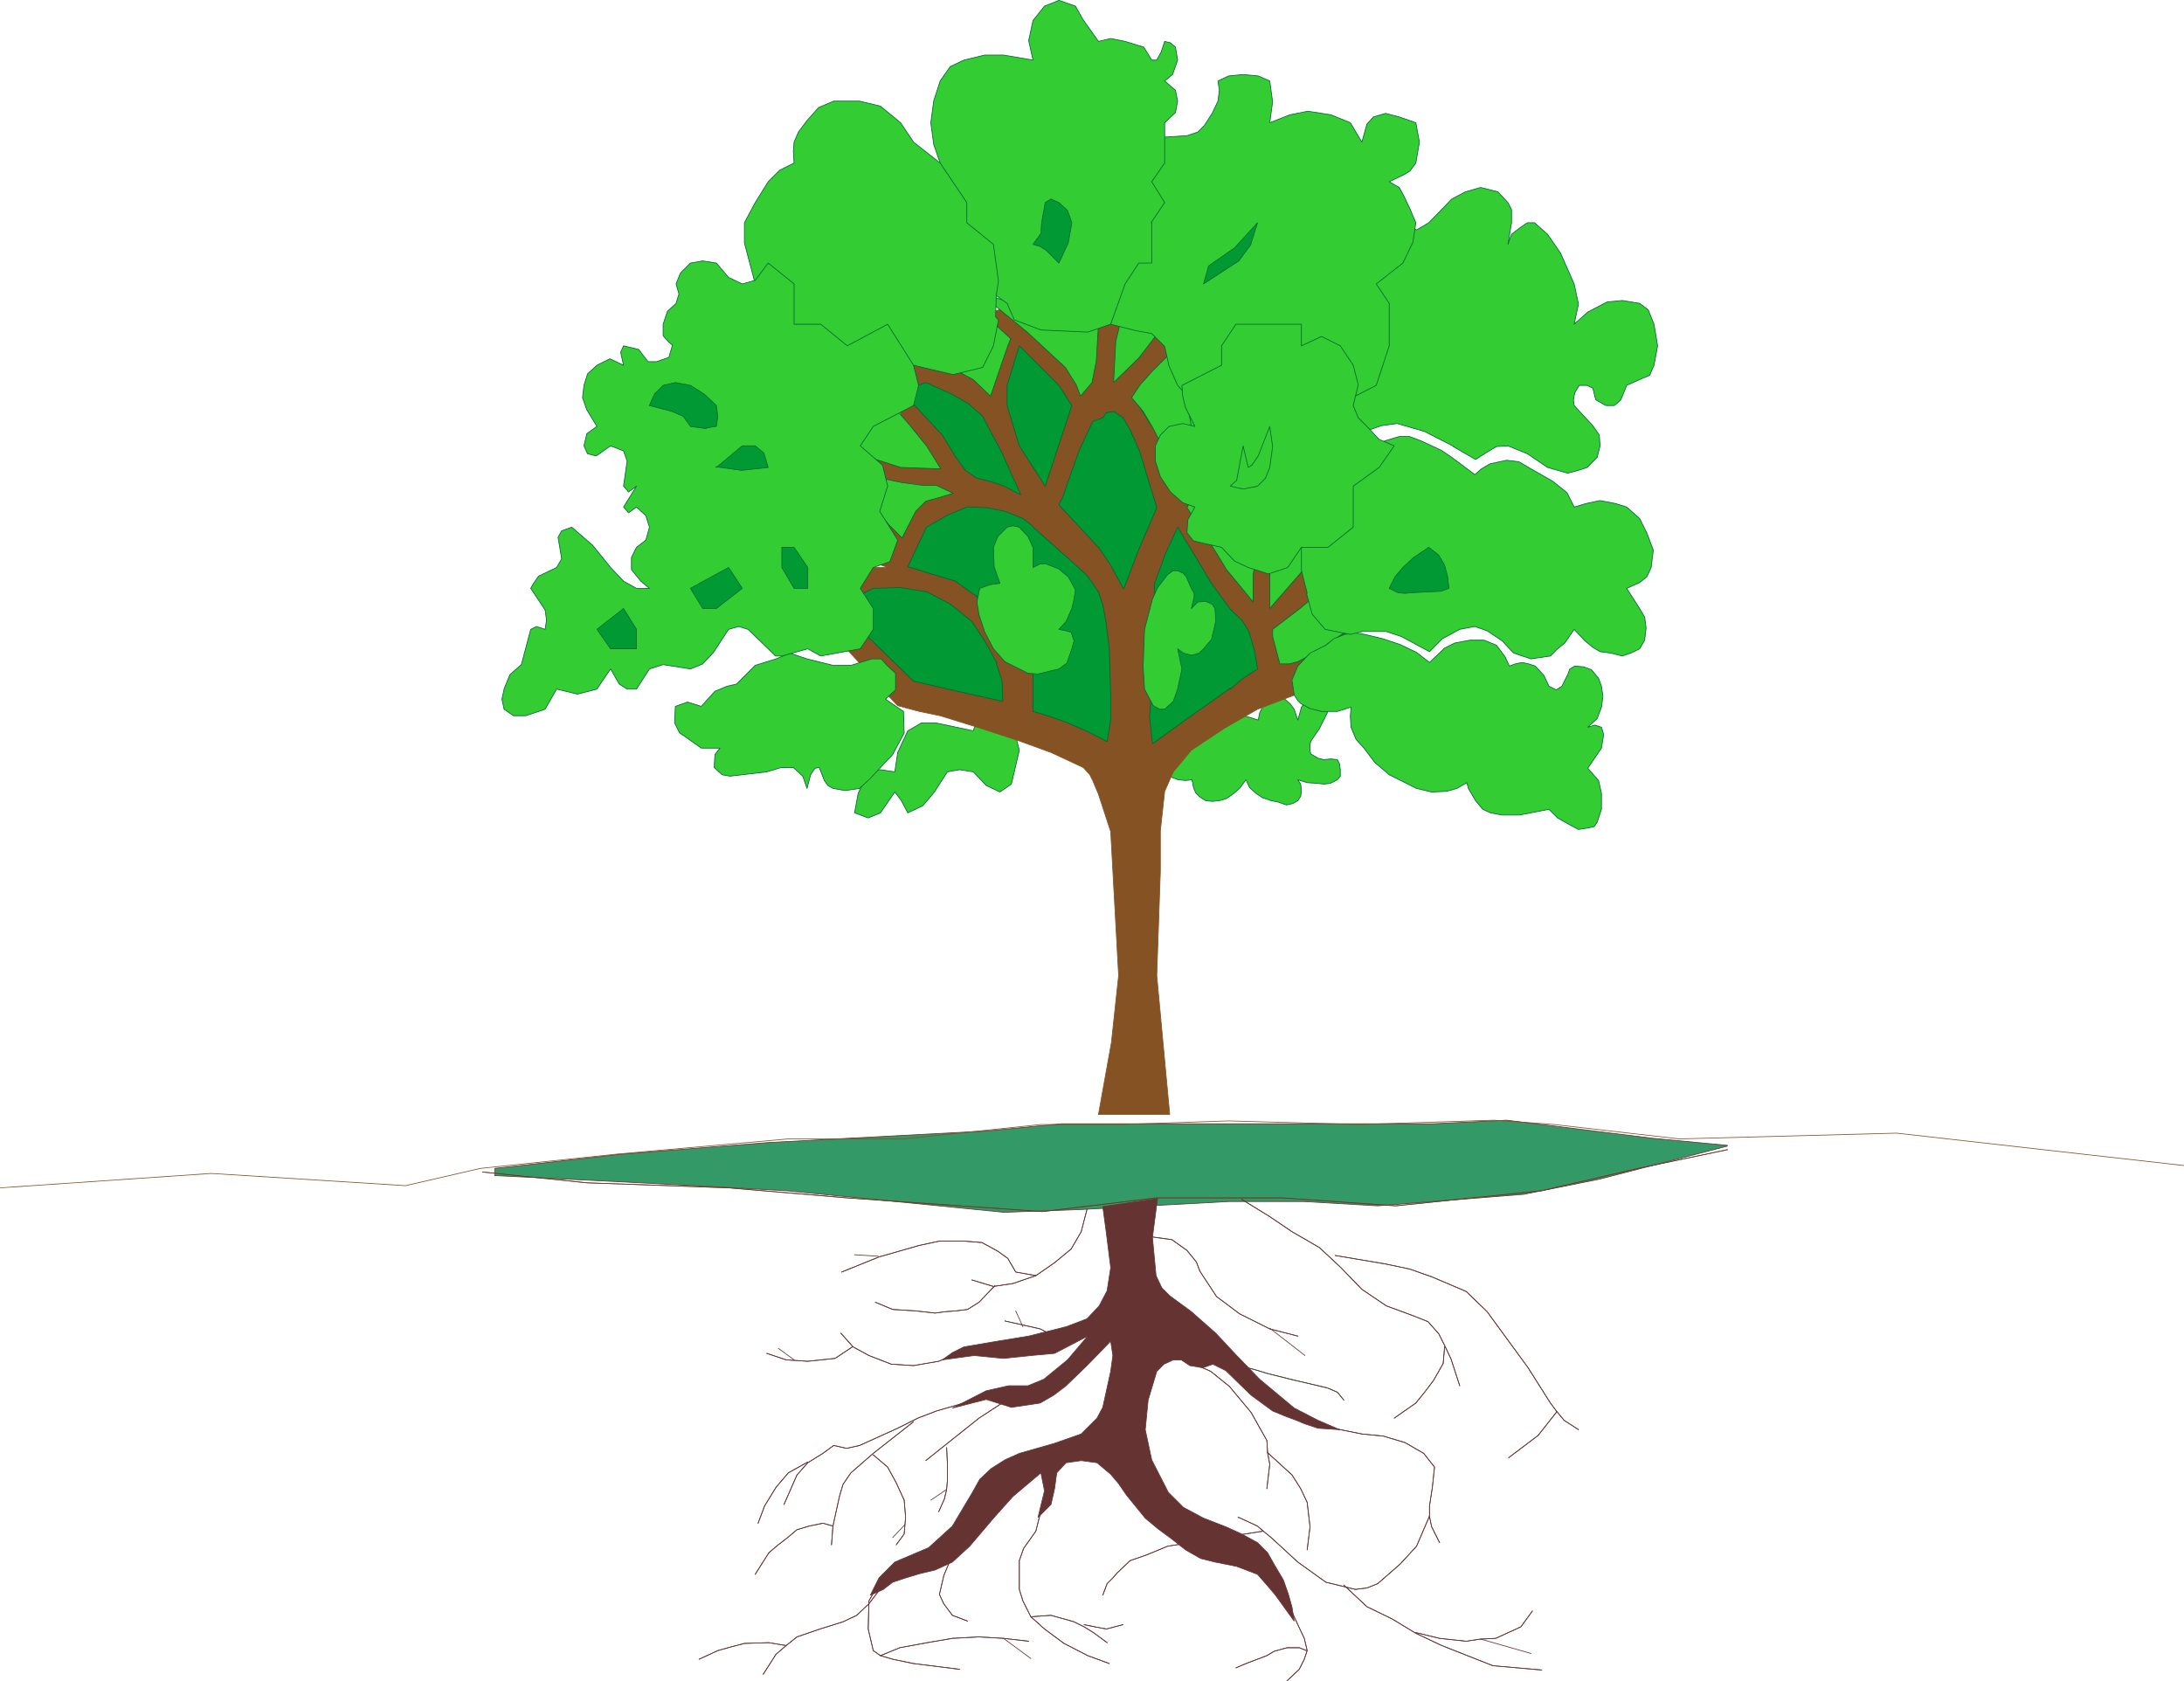 <?xml version="1.0" encoding="UTF-8" standalone="no"?>
<svg
   version="1.0"
   width="129.766mm"
   height="99.878mm"
   id="svg165"
   sodipodi:docname="Tree 035.wmf"
   xmlns:inkscape="http://www.inkscape.org/namespaces/inkscape"
   xmlns:sodipodi="http://sodipodi.sourceforge.net/DTD/sodipodi-0.dtd"
   xmlns="http://www.w3.org/2000/svg"
   xmlns:svg="http://www.w3.org/2000/svg">
  <sodipodi:namedview
     id="namedview165"
     pagecolor="#ffffff"
     bordercolor="#000000"
     borderopacity="0.25"
     inkscape:showpageshadow="2"
     inkscape:pageopacity="0.0"
     inkscape:pagecheckerboard="0"
     inkscape:deskcolor="#d1d1d1"
     inkscape:document-units="mm" />
  <defs
     id="defs1">
    <pattern
       id="WMFhbasepattern"
       patternUnits="userSpaceOnUse"
       width="6"
       height="6"
       x="0"
       y="0" />
  </defs>
  <path
     style="fill:#339966;fill-opacity:1;fill-rule:evenodd;stroke:none"
     d="m 387.92,257.183 -16.968,-1.616 -32.643,-4.04 -16.645,0.808 h -16.968 -32.805 -16.806 -16.645 l -16.968,1.616 -48.803,2.586 -32.805,2.586 -28.765,3.232 v 1.616 l 32.805,1.616 32.643,1.778 48.965,4.848 17.614,-0.646 32.805,-1.778 h 16.806 l 16.645,0.97 32.805,-2.586 16.968,-3.394 28.765,-7.434 v 0 z"
     id="path1" />
  <path
     style="fill:none;stroke:#663333;stroke-width:0.162px;stroke-linecap:round;stroke-linejoin:round;stroke-miterlimit:4;stroke-dasharray:none;stroke-opacity:1"
     d="m 387.92,257.183 -16.968,-1.616 -32.643,-4.04 -16.645,0.808 h -16.968 -32.805 -16.806 -16.645 l -16.968,1.616 -48.803,2.586 -32.805,2.586 -28.765,3.232 v 1.616 l 32.805,1.616 32.643,1.778 48.965,4.848 17.614,-0.646 32.805,-1.778 h 16.806 l 16.645,0.97 32.805,-2.586 16.968,-3.394 28.765,-7.434 v 0"
     id="path2" />
  <path
     style="fill:#33cc33;fill-opacity:1;fill-rule:evenodd;stroke:none"
     d="m 221.634,159.416 -2.262,2.424 -0.808,2.262 -8.403,-1.778 h -3.232 l -3.07,1.778 -2.262,4.848 -0.646,4.363 -3.232,-0.485 -2.747,0.485 -2.262,4.848 -0.808,4.363 3.07,1.131 2.747,-1.131 3.232,-4.686 1.454,1.939 1.454,2.747 3.394,-1.616 2.586,-3.07 2.909,-4.525 2.747,-0.485 3.07,0.485 2.909,3.07 3.07,1.454 2.586,-1.778 0.646,-2.747 1.131,-4.848 -1.131,-4.363 -6.141,-4.686 z"
     id="path3" />
  <path
     style="fill:none;stroke:#006633;stroke-width:0.162px;stroke-linecap:round;stroke-linejoin:round;stroke-miterlimit:4;stroke-dasharray:none;stroke-opacity:1"
     d="m 221.634,159.416 -2.262,2.424 -0.808,2.262 -8.403,-1.778 h -3.232 l -3.07,1.778 -2.262,4.848 -0.646,4.363 -3.232,-0.485 -2.747,0.485 -2.262,4.848 -0.808,4.363 3.07,1.131 2.747,-1.131 3.232,-4.686 1.454,1.939 1.454,2.747 3.394,-1.616 2.586,-3.07 2.909,-4.525 2.747,-0.485 3.07,0.485 2.909,3.07 3.07,1.454 2.586,-1.778 0.646,-2.747 1.131,-4.848 -1.131,-4.363 -6.141,-4.686 v 0"
     id="path4" />
  <path
     style="fill:#33cc33;fill-opacity:1;fill-rule:evenodd;stroke:none"
     d="m 275.932,160.386 4.04,0.485 2.586,0.808 0.323,-1.616 0.646,-1.293 0.97,-0.97 0.97,-0.808 1.454,-0.323 1.616,0.323 1.131,0.97 0.97,1.293 0.808,2.424 0.646,-2.262 0.162,-0.646 0.646,-0.808 0.97,-0.646 1.131,-0.323 1.293,-0.323 0.97,0.323 0.646,0.646 0.162,0.808 v 1.616 l -0.808,1.616 -0.97,1.939 -1.778,2.586 -0.323,0.808 v 0.646 0.97 l 0.162,0.646 1.616,0.97 1.293,0.323 1.616,-0.162 1.454,0.162 0.485,0.97 0.162,1.293 v 1.454 l -0.646,0.808 -1.616,0.808 -1.454,0.162 -1.293,-0.162 -2.424,-0.162 -2.101,-0.646 0.646,0.97 0.162,1.454 -0.162,1.293 -0.646,0.97 -1.131,0.646 -1.454,0.323 -1.778,-0.646 -1.616,-0.323 -1.939,-0.646 -1.454,-0.97 -1.454,-1.293 -0.808,-1.778 -1.454,1.939 -1.293,1.131 -1.616,1.131 -1.616,0.485 -1.616,0.162 -1.454,-0.162 -1.293,-0.808 -0.97,-0.97 -0.485,-1.131 -0.323,-1.778 -1.454,0.162 -1.616,-0.162 -1.778,-0.646 -1.454,-0.97 -1.616,-1.293 -0.323,-1.778 0.323,-2.262 0.808,-1.131 0.97,-2.101 1.131,-1.293 1.939,-1.454 2.101,-0.808 4.363,-0.97 z"
     id="path5" />
  <path
     style="fill:none;stroke:#006633;stroke-width:0.162px;stroke-linecap:round;stroke-linejoin:round;stroke-miterlimit:4;stroke-dasharray:none;stroke-opacity:1"
     d="m 275.932,160.386 4.04,0.485 2.586,0.808 0.323,-1.616 0.646,-1.293 0.97,-0.97 0.97,-0.808 1.454,-0.323 1.616,0.323 1.131,0.97 0.97,1.293 0.808,2.424 0.646,-2.262 0.162,-0.646 0.646,-0.808 0.97,-0.646 1.131,-0.323 1.293,-0.323 0.97,0.323 0.646,0.646 0.162,0.808 v 1.616 l -0.808,1.616 -0.97,1.939 -1.778,2.586 -0.323,0.808 v 0.646 0.97 l 0.162,0.646 1.616,0.97 1.293,0.323 1.616,-0.162 1.454,0.162 0.485,0.97 0.162,1.293 v 1.454 l -0.646,0.808 -1.616,0.808 -1.454,0.162 -1.293,-0.162 -2.424,-0.162 -2.101,-0.646 0.646,0.97 0.162,1.454 -0.162,1.293 -0.646,0.97 -1.131,0.646 -1.454,0.323 -1.778,-0.646 -1.616,-0.323 -1.939,-0.646 -1.454,-0.97 -1.454,-1.293 -0.808,-1.778 -1.454,1.939 -1.293,1.131 -1.616,1.131 -1.616,0.485 -1.616,0.162 -1.454,-0.162 -1.293,-0.808 -0.97,-0.97 -0.485,-1.131 -0.323,-1.778 -1.454,0.162 -1.616,-0.162 -1.778,-0.646 -1.454,-0.97 -1.616,-1.293 -0.323,-1.778 0.323,-2.262 0.808,-1.131 0.97,-2.101 1.131,-1.293 1.939,-1.454 2.101,-0.808 4.363,-0.97 h 4.848 v 0"
     id="path6" />
  <path
     style="fill:#855224;fill-opacity:1;fill-rule:evenodd;stroke:none"
     d="m 262.68,250.234 -2.909,-31.188 0.808,-23.432 v -9.049 l 0.97,-8.888 1.939,-4.363 4.04,-4.848 7.272,-4.848 7.595,-4.363 11.797,-4.525 9.05,-4.525 2.586,-4.525 -5.494,-9.049 -3.232,-9.211 -5.818,-4.525 h -8.888 l -12.12,-13.736 -2.747,-9.049 v -9.049 l -3.07,-9.049 -5.818,-13.897 -15.029,-4.363 -14.706,4.363 -14.867,4.686 -5.979,4.848 -5.818,8.888 v 9.211 l -9.05,4.363 2.909,13.736 v 4.525 l 3.232,4.525 -12.12,-4.525 v 4.525 l 12.12,4.525 h -9.05 l -11.958,4.686 v 9.211 l 9.211,1.616 7.918,8.565 2.909,3.555 3.232,3.394 4.848,1.293 4.686,0.97 8.888,2.747 8.888,2.909 7.11,2.586 7.272,3.394 1.454,1.616 0.646,1.293 1.293,3.07 2.747,8.403 1.778,32.32 -1.616,15.029 -2.909,16.16 h 15.998 z"
     id="path7" />
  <path
     style="fill:none;stroke:#855224;stroke-width:0.162px;stroke-linecap:round;stroke-linejoin:round;stroke-miterlimit:4;stroke-dasharray:none;stroke-opacity:1"
     d="m 262.68,250.234 -2.909,-31.188 0.808,-23.432 v -9.049 l 0.97,-8.888 1.939,-4.363 4.04,-4.848 7.272,-4.848 7.595,-4.363 11.797,-4.525 9.05,-4.525 2.586,-4.525 -5.494,-9.049 -3.232,-9.211 -5.818,-4.525 h -8.888 l -12.12,-13.736 -2.747,-9.049 v -9.049 l -3.07,-9.049 -5.818,-13.897 -15.029,-4.363 -14.706,4.363 -14.867,4.686 -5.979,4.848 -5.818,8.888 v 9.211 l -9.05,4.363 2.909,13.736 v 4.525 l 3.232,4.525 -12.12,-4.525 v 4.525 l 12.12,4.525 h -9.05 l -11.958,4.686 v 9.211 l 9.211,1.616 7.918,8.565 2.909,3.555 3.232,3.394 4.848,1.293 4.686,0.97 8.888,2.747 8.888,2.909 7.11,2.586 7.272,3.394 1.454,1.616 0.646,1.293 1.293,3.07 2.747,8.403 1.778,32.32 -1.616,15.029 -2.909,16.16 h 15.998 v 0"
     id="path8" />
  <path
     style="fill:#33cc33;fill-opacity:1;fill-rule:evenodd;stroke:none"
     d="m 303.242,141.156 -7.918,5.333 -3.878,2.101 -1.939,0.485 h -2.101 l -0.97,-3.717 -0.646,-2.424 v -1.616 l 6.141,-4.686 4.04,-3.394 0.97,-1.131 1.131,-1.131 2.262,1.131 2.909,9.211 v 0 z"
     id="path9" />
  <path
     style="fill:none;stroke:#006633;stroke-width:0.162px;stroke-linecap:round;stroke-linejoin:round;stroke-miterlimit:4;stroke-dasharray:none;stroke-opacity:1"
     d="m 303.242,141.156 -7.918,5.333 -3.878,2.101 -1.939,0.485 h -2.101 l -0.97,-3.717 -0.646,-2.424 v -1.616 l 6.141,-4.686 4.04,-3.394 0.97,-1.131 1.131,-1.131 2.262,1.131 2.909,9.211 v 0"
     id="path10" />
  <path
     style="fill:#009933;fill-opacity:1;fill-rule:evenodd;stroke:none"
     d="m 276.255,154.568 -8.726,6.141 -8.726,6.302 -0.646,-6.141 0.485,-6.141 0.646,-23.755 2.424,-6.625 2.747,-5.979 7.595,12.605 4.202,5.818 2.586,2.424 1.616,2.586 1.293,4.363 0.646,4.04 -3.232,2.101 -2.909,2.424 v 0 z"
     id="path11" />
  <path
     style="fill:none;stroke:#006633;stroke-width:0.162px;stroke-linecap:round;stroke-linejoin:round;stroke-miterlimit:4;stroke-dasharray:none;stroke-opacity:1"
     d="m 276.255,154.568 -8.726,6.141 -8.726,6.302 -0.646,-6.141 0.485,-6.141 0.646,-23.755 2.424,-6.625 2.747,-5.979 7.595,12.605 4.202,5.818 2.586,2.424 1.616,2.586 1.293,4.363 0.646,4.04 -3.232,2.101 -2.909,2.424 v 0"
     id="path12" />
  <path
     style="fill:#33cc33;fill-opacity:1;fill-rule:evenodd;stroke:none"
     d="m 297.101,122.895 -11.958,13.736 v -13.736 z"
     id="path13" />
  <path
     style="fill:none;stroke:#006633;stroke-width:0.162px;stroke-linecap:round;stroke-linejoin:round;stroke-miterlimit:4;stroke-dasharray:none;stroke-opacity:1"
     d="m 297.101,122.895 -11.958,13.736 v -13.736 h 11.958 v 0"
     id="path14" />
  <path
     style="fill:#33cc33;fill-opacity:1;fill-rule:evenodd;stroke:none"
     d="m 282.396,122.895 -0.97,6.141 v 6.141 l -5.979,-7.272 -5.171,-8.403 -3.717,-5.494 1.616,-3.555 1.778,-3.555 z"
     id="path15" />
  <path
     style="fill:none;stroke:#006633;stroke-width:0.162px;stroke-linecap:round;stroke-linejoin:round;stroke-miterlimit:4;stroke-dasharray:none;stroke-opacity:1"
     d="m 282.396,122.895 -0.97,6.141 v 6.141 l -5.979,-7.272 -5.171,-8.403 -3.717,-5.494 1.616,-3.555 1.778,-3.555 12.443,15.998 v 0"
     id="path16" />
  <path
     style="fill:#33cc33;fill-opacity:1;fill-rule:evenodd;stroke:none"
     d="m 271.084,95.423 -6.626,4.686 -5.818,-4.363 -2.909,-4.686 5.818,-9.049 5.979,-4.363 v 8.888 l 5.494,1.778 -1.939,7.272 v 0 z"
     id="path17" />
  <path
     style="fill:none;stroke:#006633;stroke-width:0.162px;stroke-linecap:round;stroke-linejoin:round;stroke-miterlimit:4;stroke-dasharray:none;stroke-opacity:1"
     d="m 271.084,95.423 -6.626,4.686 -5.818,-4.363 -2.909,-4.686 5.818,-9.049 5.979,-4.363 v 8.888 l 5.494,1.778 -1.939,7.272 v 0"
     id="path18" />
  <path
     style="fill:#33cc33;fill-opacity:1;fill-rule:evenodd;stroke:none"
     d="m 267.529,95.747 -1.293,6.464 -2.262,6.787 -1.778,-6.464 -3.394,-6.626 -2.101,-3.555 -2.586,-3.07 1.939,-2.909 2.747,-3.07 5.656,-5.656 3.07,18.099 z"
     id="path19" />
  <path
     style="fill:none;stroke:#006633;stroke-width:0.162px;stroke-linecap:round;stroke-linejoin:round;stroke-miterlimit:4;stroke-dasharray:none;stroke-opacity:1"
     d="m 267.529,95.747 -1.293,6.464 -2.262,6.787 -1.778,-6.464 -3.394,-6.626 -2.101,-3.555 -2.586,-3.07 1.939,-2.909 2.747,-3.07 5.656,-5.656 3.07,18.099 v 0"
     id="path20" />
  <path
     style="fill:#33cc33;fill-opacity:1;fill-rule:evenodd;stroke:none"
     d="m 261.549,72.8 -5.818,7.595 -5.656,5.494 0.485,-9.211 2.101,-8.565 3.07,4.686 z"
     id="path21" />
  <path
     style="fill:none;stroke:#006633;stroke-width:0.162px;stroke-linecap:round;stroke-linejoin:round;stroke-miterlimit:4;stroke-dasharray:none;stroke-opacity:1"
     d="m 261.549,72.8 -5.818,7.595 -5.656,5.494 0.485,-9.211 2.101,-8.565 3.07,4.686 h 5.818 v 0"
     id="path22" />
  <path
     style="fill:#33cc33;fill-opacity:1;fill-rule:evenodd;stroke:none"
     d="m 246.197,81.041 -0.97,4.848 -2.586,3.07 -0.97,-2.586 -2.424,-3.878 -8.565,-7.918 -10.827,-8.888 18.099,5.656 8.726,1.454 z"
     id="path23" />
  <path
     style="fill:none;stroke:#006633;stroke-width:0.162px;stroke-linecap:round;stroke-linejoin:round;stroke-miterlimit:4;stroke-dasharray:none;stroke-opacity:1"
     d="m 246.197,81.041 -0.97,4.848 -2.586,3.07 -0.97,-2.586 -2.424,-3.878 -8.565,-7.918 -10.827,-8.888 18.099,5.656 8.726,1.454 -0.485,8.241 v 0"
     id="path24" />
  <path
     style="fill:#009933;fill-opacity:1;fill-rule:evenodd;stroke:none"
     d="m 259.772,114.007 -4.04,9.373 -3.394,8.888 -2.909,-5.333 -2.747,-4.04 -8.888,-9.534 0.808,-1.616 0.97,-2.747 2.747,-7.757 3.07,-6.625 2.262,-0.808 0.808,-1.131 1.616,-0.323 2.101,1.454 1.616,2.747 2.101,4.686 3.878,12.766 z"
     id="path25" />
  <path
     style="fill:none;stroke:#006633;stroke-width:0.162px;stroke-linecap:round;stroke-linejoin:round;stroke-miterlimit:4;stroke-dasharray:none;stroke-opacity:1"
     d="m 259.772,114.007 -4.04,9.373 -3.394,8.888 -2.909,-5.333 -2.747,-4.04 -8.888,-9.534 0.808,-1.616 0.97,-2.747 2.747,-7.757 3.07,-6.625 2.262,-0.808 0.808,-1.131 1.616,-0.323 2.101,1.454 1.616,2.747 2.101,4.686 3.878,12.766 v 0"
     id="path26" />
  <path
     style="fill:#009933;fill-opacity:1;fill-rule:evenodd;stroke:none"
     d="m 240.703,91.06 -5.979,18.099 -5.818,-9.049 -2.747,-9.049 v -4.525 l 2.747,-8.888 8.888,8.888 z"
     id="path27" />
  <path
     style="fill:none;stroke:#006633;stroke-width:0.162px;stroke-linecap:round;stroke-linejoin:round;stroke-miterlimit:4;stroke-dasharray:none;stroke-opacity:1"
     d="m 240.703,91.06 -5.979,18.099 -5.818,-9.049 -2.747,-9.049 v -4.525 l 2.747,-8.888 8.888,8.888 2.909,4.525 v 0"
     id="path28" />
  <path
     style="fill:#33cc33;fill-opacity:1;fill-rule:evenodd;stroke:none"
     d="m 226.967,76.032 -0.646,1.616 -3.878,11.312 -3.878,-3.717 -5.171,-2.747 7.757,-11.797 5.979,5.494 v 0 z"
     id="path29" />
  <path
     style="fill:none;stroke:#006633;stroke-width:0.162px;stroke-linecap:round;stroke-linejoin:round;stroke-miterlimit:4;stroke-dasharray:none;stroke-opacity:1"
     d="m 226.967,76.032 -0.646,1.616 -3.878,11.312 -3.878,-3.717 -5.171,-2.747 7.757,-11.797 5.979,5.494 v 0"
     id="path30" />
  <path
     style="fill:#009933;fill-opacity:1;fill-rule:evenodd;stroke:none"
     d="m 202.565,87.99 5.333,-2.101 5.818,2.586 3.878,2.262 3.07,2.747 4.363,8.241 4.202,9.373 -4.04,-2.101 -3.717,-1.131 -2.101,-0.485 -2.586,-1.778 -2.101,-2.909 -3.07,-5.01 z"
     id="path31" />
  <path
     style="fill:none;stroke:#006633;stroke-width:0.162px;stroke-linecap:round;stroke-linejoin:round;stroke-miterlimit:4;stroke-dasharray:none;stroke-opacity:1"
     d="m 202.565,87.99 5.333,-2.101 5.818,2.586 3.878,2.262 3.07,2.747 4.363,8.241 4.202,9.373 -4.04,-2.101 -3.717,-1.131 -2.101,-0.485 -2.586,-1.778 -2.101,-2.909 -3.07,-5.01 -9.05,-9.696 v 0"
     id="path32" />
  <path
     style="fill:#33cc33;fill-opacity:1;fill-rule:evenodd;stroke:none"
     d="m 211.292,105.281 -3.232,-5.171 -4.202,-5.171 -4.686,-5.333 -11.958,10.504 15.029,4.848 z"
     id="path33" />
  <path
     style="fill:none;stroke:#006633;stroke-width:0.162px;stroke-linecap:round;stroke-linejoin:round;stroke-miterlimit:4;stroke-dasharray:none;stroke-opacity:1"
     d="m 211.292,105.281 -3.232,-5.171 -4.202,-5.171 -4.686,-5.333 -11.958,10.504 15.029,4.848 9.05,0.323 v 0"
     id="path34" />
  <path
     style="fill:#33cc33;fill-opacity:1;fill-rule:evenodd;stroke:none"
     d="m 214.039,110.775 -3.232,0.97 -2.909,0.808 -2.262,2.262 -3.07,5.979 -3.07,-3.07 -2.101,-2.747 -1.778,-2.747 1.454,-5.01 5.494,1.131 4.848,0.646 h 2.909 z"
     id="path35" />
  <path
     style="fill:none;stroke:#006633;stroke-width:0.162px;stroke-linecap:round;stroke-linejoin:round;stroke-miterlimit:4;stroke-dasharray:none;stroke-opacity:1"
     d="m 214.039,110.775 -3.232,0.97 -2.909,0.808 -2.262,2.262 -3.07,5.979 -3.07,-3.07 -2.101,-2.747 -1.778,-2.747 1.454,-5.01 5.494,1.131 4.848,0.646 h 2.909 l 3.717,1.778 v 0"
     id="path36" />
  <path
     style="fill:#009933;fill-opacity:1;fill-rule:evenodd;stroke:none"
     d="m 231.977,118.209 -2.262,-1.778 -4.04,-1.616 -4.04,-0.808 -4.525,-0.162 -4.525,1.939 -4.525,2.586 -4.202,8.888 10.666,3.232 8.565,6.141 3.07,9.049 2.747,-4.363 3.07,4.363 v 9.049 5.01 l 3.717,1.131 3.717,1.293 4.848,2.101 4.363,2.262 0.808,-4.848 v -5.333 l -0.323,-10.665 -0.808,-6.464 -0.646,-3.394 -0.97,-2.909 -1.131,-1.616 -1.293,-1.939 -3.878,-3.555 -8.403,-7.433 v 0 z"
     id="path37" />
  <path
     style="fill:none;stroke:#006633;stroke-width:0.162px;stroke-linecap:round;stroke-linejoin:round;stroke-miterlimit:4;stroke-dasharray:none;stroke-opacity:1"
     d="m 231.977,118.209 -2.262,-1.778 -4.04,-1.616 -4.04,-0.808 -4.525,-0.162 -4.525,1.939 -4.525,2.586 -4.202,8.888 10.666,3.232 8.565,6.141 3.07,9.049 2.747,-4.363 3.07,4.363 v 9.049 5.01 l 3.717,1.131 3.717,1.293 4.848,2.101 4.363,2.262 0.808,-4.848 v -5.333 l -0.323,-10.665 -0.808,-6.464 -0.646,-3.394 -0.97,-2.909 -1.131,-1.616 -1.293,-1.939 -3.878,-3.555 -8.403,-7.433 v 0"
     id="path38" />
  <path
     style="fill:#009933;fill-opacity:1;fill-rule:evenodd;stroke:none"
     d="m 223.735,148.912 1.293,4.04 0.162,4.525 -8.08,-1.778 -11.958,-2.747 -11.958,-11.635 -5.979,-4.686 8.888,-4.525 6.141,-0.162 5.979,0.97 5.171,2.747 4.848,3.878 2.909,4.363 2.747,5.01 v 0 z"
     id="path39" />
  <path
     style="fill:none;stroke:#006633;stroke-width:0.162px;stroke-linecap:round;stroke-linejoin:round;stroke-miterlimit:4;stroke-dasharray:none;stroke-opacity:1"
     d="m 223.735,148.912 1.293,4.04 0.162,4.525 -8.08,-1.778 -11.958,-2.747 -11.958,-11.635 -5.979,-4.686 8.888,-4.525 6.141,-0.162 5.979,0.97 5.171,2.747 4.848,3.878 2.909,4.363 2.747,5.01 v 0"
     id="path40" />
  <path
     style="fill:#33cc33;fill-opacity:1;fill-rule:evenodd;stroke:none"
     d="m 231.977,127.42 1.616,-0.808 h 1.293 l 2.909,1.131 1.131,0.97 0.97,0.808 1.616,2.909 -0.323,2.101 -0.485,2.101 -1.293,2.909 -1.616,1.778 1.616,0.323 1.131,0.323 0.646,1.939 -0.485,1.778 -1.131,3.232 -1.778,1.293 -4.686,1.131 -2.262,-0.162 -1.939,-0.97 -3.232,-1.616 -2.586,-2.909 -1.939,-3.717 -1.293,-3.878 -0.485,-2.909 0.646,-3.07 2.262,-0.808 2.262,-0.323 -1.293,-3.717 -0.162,-4.363 0.97,-2.424 2.101,-2.101 1.293,-0.323 1.454,0.323 1.939,2.101 1.131,2.424 z"
     id="path41" />
  <path
     style="fill:none;stroke:#006633;stroke-width:0.162px;stroke-linecap:round;stroke-linejoin:round;stroke-miterlimit:4;stroke-dasharray:none;stroke-opacity:1"
     d="m 231.977,127.42 1.616,-0.808 h 1.293 l 2.909,1.131 1.131,0.97 0.97,0.808 1.616,2.909 -0.323,2.101 -0.485,2.101 -1.293,2.909 -1.616,1.778 1.616,0.323 1.131,0.323 0.646,1.939 -0.485,1.778 -1.131,3.232 -1.778,1.293 -4.686,1.131 -2.262,-0.162 -1.939,-0.97 -3.232,-1.616 -2.586,-2.909 -1.939,-3.717 -1.293,-3.878 -0.485,-2.909 0.646,-3.07 2.262,-0.808 2.262,-0.323 -1.293,-3.717 -0.162,-4.363 0.97,-2.424 2.101,-2.101 1.293,-0.323 1.454,0.323 1.939,2.101 1.131,2.424 v 4.525 0"
     id="path42" />
  <path
     style="fill:#33cc33;fill-opacity:1;fill-rule:evenodd;stroke:none"
     d="m 198.849,156.992 4.04,2.747 0.162,4.848 -2.586,4.848 -2.586,2.747 -2.424,2.586 -2.424,2.262 -3.232,0.485 -2.747,-0.485 -1.131,-0.646 -0.808,-1.131 -1.131,-2.909 -0.97,0.162 -0.97,1.454 -0.808,3.07 -0.97,-2.747 -2.101,-1.939 h -2.747 l -3.232,0.97 -8.242,0.97 -1.778,-0.323 -1.778,-1.616 0.162,-2.909 1.131,-1.454 h -4.202 l -3.878,-2.747 -0.97,-0.646 -1.131,-2.262 0.162,-3.717 2.747,-0.97 3.07,0.97 3.07,-3.394 2.747,-1.131 2.101,-0.485 4.202,-4.202 4.686,-1.454 3.07,-1.293 3.878,1.293 5.818,1.454 h 4.04 l 4.686,-1.454 h 2.101 l 1.293,1.454 1.939,1.778 v 3.717 l -2.262,2.101 z"
     id="path43" />
  <path
     style="fill:none;stroke:#006633;stroke-width:0.162px;stroke-linecap:round;stroke-linejoin:round;stroke-miterlimit:4;stroke-dasharray:none;stroke-opacity:1"
     d="m 198.849,156.992 4.04,2.747 0.162,4.848 -2.586,4.848 -2.586,2.747 -2.424,2.586 -2.424,2.262 -3.232,0.485 -2.747,-0.485 -1.131,-0.646 -0.808,-1.131 -1.131,-2.909 -0.97,0.162 -0.97,1.454 -0.808,3.07 -0.97,-2.747 -2.101,-1.939 h -2.747 l -3.232,0.97 -8.242,0.97 -1.778,-0.323 -1.778,-1.616 0.162,-2.909 1.131,-1.454 h -4.202 l -3.878,-2.747 -0.97,-0.646 -1.131,-2.262 0.162,-3.717 2.747,-0.97 3.07,0.97 3.07,-3.394 2.747,-1.131 2.101,-0.485 4.202,-4.202 4.686,-1.454 3.07,-1.293 3.878,1.293 5.818,1.454 h 4.04 l 4.686,-1.454 h 2.101 l 1.293,1.454 1.939,1.778 v 3.717 l -2.262,2.101 v 0"
     id="path44" />
  <path
     style="fill:#33cc33;fill-opacity:1;fill-rule:evenodd;stroke:none"
     d="m 290.152,152.629 1.293,-3.07 2.747,-2.909 3.555,-1.778 1.778,-1.454 2.424,-0.97 2.424,-0.323 2.101,0.323 4.04,0.97 3.878,1.293 3.717,1.778 2.909,2.262 3.394,-3.232 2.262,-1.131 3.394,-0.646 h 3.232 l 2.747,1.131 1.939,2.586 0.97,2.101 1.293,-0.485 1.616,-0.323 1.454,0.323 1.454,0.485 1.939,2.101 1.131,2.424 1.616,0.808 1.293,-0.808 1.293,-2.586 0.485,-1.293 1.131,-0.646 1.939,0.162 1.778,0.646 1.616,1.939 0.646,1.778 0.323,2.262 -0.323,2.424 -0.97,2.586 -2.101,1.939 1.616,-0.485 1.454,0.485 0.485,1.616 -0.485,3.07 -3.07,4.525 2.424,2.747 0.646,2.909 v 3.555 l -0.97,2.909 -0.646,0.97 -1.454,0.323 -2.101,0.323 -2.424,-1.293 -2.262,-1.293 -1.939,-1.939 -6.626,1.293 h -3.878 l -2.586,-0.485 -1.778,-0.808 -1.616,-1.939 -1.616,-2.747 -0.323,-1.293 -2.262,1.293 -2.262,0.646 -3.394,0.162 -3.394,-0.808 -6.141,-3.07 -3.232,-2.747 -2.424,-3.232 -1.778,-1.939 -1.131,-2.747 -0.162,-2.424 0.162,-2.101 -3.07,0.97 h -3.555 l -2.586,-0.646 -2.101,-1.131 -0.646,-0.646 -0.808,-1.293 -0.485,-3.232 v 0 z"
     id="path45" />
  <path
     style="fill:none;stroke:#006633;stroke-width:0.162px;stroke-linecap:round;stroke-linejoin:round;stroke-miterlimit:4;stroke-dasharray:none;stroke-opacity:1"
     d="m 290.152,152.629 1.293,-3.07 2.747,-2.909 3.555,-1.778 1.778,-1.454 2.424,-0.97 2.424,-0.323 2.101,0.323 4.04,0.97 3.878,1.293 3.717,1.778 2.909,2.262 3.394,-3.232 2.262,-1.131 3.394,-0.646 h 3.232 l 2.747,1.131 1.939,2.586 0.97,2.101 1.293,-0.485 1.616,-0.323 1.454,0.323 1.454,0.485 1.939,2.101 1.131,2.424 1.616,0.808 1.293,-0.808 1.293,-2.586 0.485,-1.293 1.131,-0.646 1.939,0.162 1.778,0.646 1.616,1.939 0.646,1.778 0.323,2.262 -0.323,2.424 -0.97,2.586 -2.101,1.939 1.616,-0.485 1.454,0.485 0.485,1.616 -0.485,3.07 -3.07,4.525 2.424,2.747 0.646,2.909 v 3.555 l -0.97,2.909 -0.646,0.97 -1.454,0.323 -2.101,0.323 -2.424,-1.293 -2.262,-1.293 -1.939,-1.939 -6.626,1.293 h -3.878 l -2.586,-0.485 -1.778,-0.808 -1.616,-1.939 -1.616,-2.747 -0.323,-1.293 -2.262,1.293 -2.262,0.646 -3.394,0.162 -3.394,-0.808 -6.141,-3.07 -3.232,-2.747 -2.424,-3.232 -1.778,-1.939 -1.131,-2.747 -0.162,-2.424 0.162,-2.101 -3.07,0.97 h -3.555 l -2.586,-0.646 -2.101,-1.131 -0.646,-0.646 -0.808,-1.293 -0.485,-3.232 v 0"
     id="path46" />
  <path
     style="fill:#33cc33;fill-opacity:1;fill-rule:evenodd;stroke:none"
     d="m 293.384,133.237 1.293,4.686 2.909,3.394 5.656,1.131 2.747,-0.646 h 5.333 l 3.394,1.131 6.302,3.394 2.909,-2.909 3.878,-2.101 3.394,-0.646 2.747,0.97 3.394,2.262 2.586,2.747 3.878,1.293 4.363,-0.646 1.616,-1.616 1.616,-1.293 2.101,-3.07 2.424,2.586 1.778,1.454 1.616,0.97 2.424,0.323 2.586,0.646 2.262,-0.808 1.616,-0.808 1.131,-1.939 0.323,-2.747 -0.323,-2.424 -1.131,-1.939 -2.909,-4.525 2.909,-1.293 1.616,-1.293 0.97,-2.101 0.485,-3.878 -1.454,-3.878 -1.616,-3.232 -2.909,-2.586 -2.586,-0.808 -3.394,-0.646 -3.07,0.646 -2.747,0.808 -1.616,-3.232 -3.232,-2.586 -4.848,-2.747 -2.747,-1.616 -2.747,-0.323 -3.717,0.808 -1.939,1.131 -1.454,1.293 -3.232,-2.424 -1.939,-1.454 -2.424,-1.616 -4.525,-2.101 -2.586,-0.97 h -2.262 l -3.232,0.97 -1.939,1.131 -7.11,9.211 -2.101,4.525 -6.787,4.202 -0.808,5.171 v 4.848 l 1.293,5.171 v 0 z"
     id="path47" />
  <path
     style="fill:none;stroke:#006633;stroke-width:0.162px;stroke-linecap:round;stroke-linejoin:round;stroke-miterlimit:4;stroke-dasharray:none;stroke-opacity:1"
     d="m 293.384,133.237 1.293,4.686 2.909,3.394 5.656,1.131 2.747,-0.646 h 5.333 l 3.394,1.131 6.302,3.394 2.909,-2.909 3.878,-2.101 3.394,-0.646 2.747,0.97 3.394,2.262 2.586,2.747 3.878,1.293 4.363,-0.646 1.616,-1.616 1.616,-1.293 2.101,-3.07 2.424,2.586 1.778,1.454 1.616,0.97 2.424,0.323 2.586,0.646 2.262,-0.808 1.616,-0.808 1.131,-1.939 0.323,-2.747 -0.323,-2.424 -1.131,-1.939 -2.909,-4.525 2.909,-1.293 1.616,-1.293 0.97,-2.101 0.485,-3.878 -1.454,-3.878 -1.616,-3.232 -2.909,-2.586 -2.586,-0.808 -3.394,-0.646 -3.07,0.646 -2.747,0.808 -1.616,-3.232 -3.232,-2.586 -4.848,-2.747 -2.747,-1.616 -2.747,-0.323 -3.717,0.808 -1.939,1.131 -1.454,1.293 -3.232,-2.424 -1.939,-1.454 -2.424,-1.616 -4.525,-2.101 -2.586,-0.97 h -2.262 l -3.232,0.97 -1.939,1.131 -7.11,9.211 -2.101,4.525 -6.787,4.202 -0.808,5.171 v 4.848 l 1.293,5.171 v 0"
     id="path48" />
  <path
     style="fill:#33cc33;fill-opacity:1;fill-rule:evenodd;stroke:none"
     d="m 326.351,100.271 5.01,2.909 2.262,-1.454 2.424,-1.454 2.586,-0.162 4.363,1.778 4.525,3.07 4.525,1.293 2.424,-0.646 1.939,-0.646 2.262,-2.262 0.646,-2.586 -0.162,-2.424 -1.454,-2.101 -4.202,-4.525 -0.162,-1.293 0.323,-1.616 0.97,-1.616 h 1.778 l 1.293,0.646 0.646,2.586 2.262,1.293 h 1.939 l 1.454,-1.293 1.293,-3.232 3.232,-1.454 1.939,-0.808 0.97,-2.262 0.808,-4.363 -0.808,-4.848 -1.293,-3.232 -1.939,-1.454 -3.878,-0.646 -3.394,0.323 -4.363,2.262 -3.07,2.747 0.97,-4.525 -0.97,-4.525 -3.07,-6.949 -2.909,-4.202 -2.909,-2.586 h -1.616 l -1.454,0.97 -2.101,1.616 -0.808,2.262 0.808,-4.848 V 47.106 l -0.808,-1.616 -2.262,-2.424 -3.878,-0.97 -3.394,0.97 -3.07,1.616 -5.171,5.333 -2.747,1.616 -3.07,-1.616 -9.211,9.049 v 13.736 l -2.586,9.211 -1.293,7.11 4.525,7.757 3.717,-1.293 3.555,-0.485 6.141,1.778 6.626,3.394 v 0 z"
     id="path49" />
  <path
     style="fill:none;stroke:#006633;stroke-width:0.162px;stroke-linecap:round;stroke-linejoin:round;stroke-miterlimit:4;stroke-dasharray:none;stroke-opacity:1"
     d="m 326.351,100.271 5.01,2.909 2.262,-1.454 2.424,-1.454 2.586,-0.162 4.363,1.778 4.525,3.07 4.525,1.293 2.424,-0.646 1.939,-0.646 2.262,-2.262 0.646,-2.586 -0.162,-2.424 -1.454,-2.101 -4.202,-4.525 -0.162,-1.293 0.323,-1.616 0.97,-1.616 h 1.778 l 1.293,0.646 0.646,2.586 2.262,1.293 h 1.939 l 1.454,-1.293 1.293,-3.232 3.232,-1.454 1.939,-0.808 0.97,-2.262 0.808,-4.363 -0.808,-4.848 -1.293,-3.232 -1.939,-1.454 -3.878,-0.646 -3.394,0.323 -4.363,2.262 -3.07,2.747 0.97,-4.525 -0.97,-4.525 -3.07,-6.949 -2.909,-4.202 -2.909,-2.586 h -1.616 l -1.454,0.97 -2.101,1.616 -0.808,2.262 0.808,-4.848 V 47.106 l -0.808,-1.616 -2.262,-2.424 -3.878,-0.97 -3.394,0.97 -3.07,1.616 -5.171,5.333 -2.747,1.616 -3.07,-1.616 -9.211,9.049 v 13.736 l -2.586,9.211 -1.293,7.11 4.525,7.757 3.717,-1.293 3.555,-0.485 6.141,1.778 6.626,3.394 v 0"
     id="path50" />
  <path
     style="fill:#33cc33;fill-opacity:1;fill-rule:evenodd;stroke:none"
     d="m 300.172,91.06 8.888,-4.525 2.909,-8.888 V 68.113 l -2.909,-4.363 5.979,-4.686 2.262,-4.686 0.646,-4.363 -1.293,-3.07 -1.293,-2.747 -1.131,-2.101 -2.262,-1.293 3.394,-1.616 1.293,-0.808 1.293,-1.778 0.808,-4.686 -0.808,-4.363 -3.717,-1.293 -3.07,-0.808 -2.747,0.808 -1.454,1.616 -1.131,4.04 -2.586,-4.363 -4.363,-1.778 -5.171,-0.808 -4.04,0.808 -4.525,1.778 0.646,-4.686 -0.646,-4.686 -2.586,-1.131 -3.394,-0.323 -3.232,0.323 -2.424,1.131 0.323,2.101 -0.323,2.424 -1.293,2.747 -1.778,2.747 -1.454,1.454 -2.424,0.808 -5.01,0.323 -2.909,5.818 -5.979,8.888 -3.232,9.373 -5.818,13.251 5.818,4.686 5.656,1.454 3.555,0.646 2.909,2.909 0.97,4.363 1.939,4.363 2.262,2.586 3.555,1.939 h 30.058 v 0 z"
     id="path51" />
  <path
     style="fill:none;stroke:#006633;stroke-width:0.162px;stroke-linecap:round;stroke-linejoin:round;stroke-miterlimit:4;stroke-dasharray:none;stroke-opacity:1"
     d="m 300.172,91.06 8.888,-4.525 2.909,-8.888 V 68.113 l -2.909,-4.363 5.979,-4.686 2.262,-4.686 0.646,-4.363 -1.293,-3.07 -1.293,-2.747 -1.131,-2.101 -2.262,-1.293 3.394,-1.616 1.293,-0.808 1.293,-1.778 0.808,-4.686 -0.808,-4.363 -3.717,-1.293 -3.07,-0.808 -2.747,0.808 -1.454,1.616 -1.131,4.04 -2.586,-4.363 -4.363,-1.778 -5.171,-0.808 -4.04,0.808 -4.525,1.778 0.646,-4.686 -0.646,-4.686 -2.586,-1.131 -3.394,-0.323 -3.232,0.323 -2.424,1.131 0.323,2.101 -0.323,2.424 -1.293,2.747 -1.778,2.747 -1.454,1.454 -2.424,0.808 -5.01,0.323 -2.909,5.818 -5.979,8.888 -3.232,9.373 -5.818,13.251 5.818,4.686 5.656,1.454 3.555,0.646 2.909,2.909 0.97,4.363 1.939,4.363 2.262,2.586 3.555,1.939 h 30.058 v 0"
     id="path52" />
  <path
     style="fill:#33cc33;fill-opacity:1;fill-rule:evenodd;stroke:none"
     d="m 292.253,77.648 4.525,-2.101 4.202,2.101 2.909,4.363 1.131,4.363 -1.131,4.686 1.131,2.747 1.939,1.939 2.747,2.909 3.394,1.454 -3.394,4.848 -5.818,4.202 v 9.211 l -5.656,4.525 h -5.979 l -3.07,4.525 -4.363,1.454 -4.525,-1.454 -3.07,-1.454 -2.909,-3.07 -4.363,-0.97 -1.939,-0.485 -1.454,-1.778 0.162,-2.909 1.616,-2.909 -2.747,-0.97 -2.747,-2.424 -2.262,-3.394 -1.131,-3.555 v -3.394 l 1.131,-2.424 1.939,-1.939 3.07,-0.646 2.747,0.646 -2.101,-4.202 -0.646,-2.586 -0.162,-2.424 8.888,-4.525 v -4.363 l 3.232,-4.848 h 8.888 5.818 v 4.848 z"
     id="path53" />
  <path
     style="fill:none;stroke:#006633;stroke-width:0.162px;stroke-linecap:round;stroke-linejoin:round;stroke-miterlimit:4;stroke-dasharray:none;stroke-opacity:1"
     d="m 292.253,77.648 4.525,-2.101 4.202,2.101 2.909,4.363 1.131,4.363 -1.131,4.686 1.131,2.747 1.939,1.939 2.747,2.909 3.394,1.454 -3.394,4.848 -5.818,4.202 v 9.211 l -5.656,4.525 h -5.979 l -3.07,4.525 -4.363,1.454 -4.525,-1.454 -3.07,-1.454 -2.909,-3.07 -4.363,-0.97 -1.939,-0.485 -1.454,-1.778 0.162,-2.909 1.616,-2.909 -2.747,-0.97 -2.747,-2.424 -2.262,-3.394 -1.131,-3.555 v -3.394 l 1.131,-2.424 1.939,-1.939 3.07,-0.646 2.747,0.646 -2.101,-4.202 -0.646,-2.586 -0.162,-2.424 8.888,-4.525 v -4.363 l 3.232,-4.848 h 8.888 5.818 v 4.848 0"
     id="path54" />
  <path
     style="fill:#33cc33;fill-opacity:1;fill-rule:evenodd;stroke:none"
     d="m 258.479,50.014 3.07,-4.525 -2.909,-4.686 2.909,-4.202 v -4.686 -4.363 l 2.424,-2.262 0.485,-2.586 -0.485,-2.424 -2.424,-2.101 1.778,-1.454 1.131,-3.232 -0.485,-2.909 -1.131,-0.97 -1.293,-0.323 -0.808,2.424 -0.97,1.778 h -1.131 l -1.778,-2.909 -4.202,-1.293 -3.232,-0.646 -2.747,0.646 -3.555,-5.01 -1.616,-2.909 -3.717,-1.293 -3.232,1.293 -2.586,3.232 -0.97,4.525 0.97,4.363 -6.626,-1.131 h -4.202 l -4.686,1.131 -3.07,1.454 -2.262,3.232 -1.454,4.525 -0.646,4.848 0.646,4.848 1.454,4.202 v 8.888 l 2.909,9.373 5.979,8.888 6.141,4.363 1.616,3.717 5.979,2.262 10.504,0.485 5.171,-1.778 3.232,-9.049 3.07,-4.686 h 2.909 v -9.049 0 z"
     id="path55" />
  <path
     style="fill:none;stroke:#006633;stroke-width:0.162px;stroke-linecap:round;stroke-linejoin:round;stroke-miterlimit:4;stroke-dasharray:none;stroke-opacity:1"
     d="m 258.479,50.014 3.07,-4.525 -2.909,-4.686 2.909,-4.202 v -4.686 -4.363 l 2.424,-2.262 0.485,-2.586 -0.485,-2.424 -2.424,-2.101 1.778,-1.454 1.131,-3.232 -0.485,-2.909 -1.131,-0.97 -1.293,-0.323 -0.808,2.424 -0.97,1.778 h -1.131 l -1.778,-2.909 -4.202,-1.293 -3.232,-0.646 -2.747,0.646 -3.555,-5.01 -1.616,-2.909 -3.717,-1.293 -3.232,1.293 -2.586,3.232 -0.97,4.525 0.97,4.363 -6.626,-1.131 h -4.202 l -4.686,1.131 -3.07,1.454 -2.262,3.232 -1.454,4.525 -0.646,4.848 0.646,4.848 1.454,4.202 v 8.888 l 2.909,9.373 5.979,8.888 6.141,4.363 1.616,3.717 5.979,2.262 10.504,0.485 5.171,-1.778 3.232,-9.049 3.07,-4.686 h 2.909 v -9.049 0"
     id="path56" />
  <path
     style="fill:#33cc33;fill-opacity:1;fill-rule:evenodd;stroke:none"
     d="m 223.573,71.184 0.162,-4.848 0.485,-3.232 -1.131,-8.241 -5.979,-4.848 v -4.525 l -5.979,-8.888 -5.979,-4.686 -2.909,-4.363 -4.525,-3.717 -4.686,-1.131 h -5.818 l -3.394,1.454 -2.586,2.909 -1.939,2.586 -0.97,2.262 -0.162,2.101 0.162,2.586 -3.232,1.616 -2.586,2.586 -2.909,4.686 -2.424,4.525 v 4.525 l 2.424,9.211 5.979,9.049 5.818,9.211 h 8.888 14.867 l 8.888,2.101 6.626,-1.616 2.424,-4.848 1.131,-5.818 -0.485,-0.485 v 0 z"
     id="path57" />
  <path
     style="fill:none;stroke:#006633;stroke-width:0.162px;stroke-linecap:round;stroke-linejoin:round;stroke-miterlimit:4;stroke-dasharray:none;stroke-opacity:1"
     d="m 223.573,71.184 0.162,-4.848 0.485,-3.232 -1.131,-8.241 -5.979,-4.848 v -4.525 l -5.979,-8.888 -5.979,-4.686 -2.909,-4.363 -4.525,-3.717 -4.686,-1.131 h -5.818 l -3.394,1.454 -2.586,2.909 -1.939,2.586 -0.97,2.262 -0.162,2.101 0.162,2.586 -3.232,1.616 -2.586,2.586 -2.909,4.686 -2.424,4.525 v 4.525 l 2.424,9.211 5.979,9.049 5.818,9.211 h 8.888 14.867 l 8.888,2.101 6.626,-1.616 2.424,-4.848 1.131,-5.818 -0.485,-0.485 v 0"
     id="path58" />
  <path
     style="fill:#33cc33;fill-opacity:1;fill-rule:evenodd;stroke:none"
     d="m 190.284,77.648 9.05,-4.848 5.818,9.211 1.131,4.525 -1.131,4.525 -9.05,4.686 -2.909,4.363 5.01,4.363 1.131,4.686 -1.778,5.656 4.04,6.464 -1.778,4.848 -3.717,1.293 -2.909,4.686 2.909,4.525 v 4.686 l -2.909,4.363 -8.888,1.616 -2.909,-1.616 -5.818,1.616 h -1.454 l -1.616,-1.616 -4.525,-4.363 -2.101,-0.646 -2.262,0.646 -3.394,5.171 -2.424,2.586 -2.747,1.131 -6.141,-0.97 -3.07,0.97 -2.909,4.525 h -2.101 l -1.778,-1.131 -1.939,-3.394 -3.07,4.525 -4.363,1.131 -4.686,-1.131 -2.586,4.525 -4.363,1.454 h -2.747 l -2.101,-1.454 -0.485,-2.262 0.485,-2.262 1.293,-3.232 2.586,-2.262 2.101,-7.918 1.293,-0.646 1.939,0.646 0.323,-2.101 -0.323,-2.262 -3.232,-4.848 0.646,-1.131 1.131,-1.616 4.04,-1.939 1.131,-1.939 -0.808,-4.848 0.808,-1.454 2.262,-0.808 4.686,4.04 4.04,5.01 2.909,3.07 2.909,1.616 h 2.909 l -1.939,-1.616 -2.101,-2.586 v -2.747 l 1.131,-2.262 2.101,-1.616 0.808,-2.909 -0.808,-2.586 -2.101,-1.939 -1.778,1.293 -1.131,-1.293 2.909,-4.686 -1.778,1.293 -1.131,-1.293 0.808,-5.656 -0.808,-2.262 -2.909,-1.131 -3.232,2.262 -1.939,-0.485 -0.808,-1.778 0.646,-2.747 2.262,-1.616 -2.262,-3.717 -0.97,-2.747 0.323,-2.747 0.808,-2.586 2.101,-1.939 2.909,-1.454 3.07,1.454 -0.646,-2.909 0.646,-1.454 3.394,0.808 2.101,2.747 h 1.939 l 2.747,-0.97 0.808,-2.747 -0.808,-0.646 -1.293,-1.454 v -2.586 l 0.97,-2.909 1.939,-1.778 0.646,-2.101 -0.646,-2.262 0.97,-2.424 2.262,-2.262 2.747,-0.485 3.07,0.485 2.747,3.232 3.07,1.454 2.909,-0.808 2.909,-3.878 5.818,4.686 v 9.049 h 5.979 z"
     id="path59" />
  <path
     style="fill:none;stroke:#006633;stroke-width:0.162px;stroke-linecap:round;stroke-linejoin:round;stroke-miterlimit:4;stroke-dasharray:none;stroke-opacity:1"
     d="m 190.284,77.648 9.05,-4.848 5.818,9.211 1.131,4.525 -1.131,4.525 -9.05,4.686 -2.909,4.363 5.01,4.363 1.131,4.686 -1.778,5.656 4.04,6.464 -1.778,4.848 -3.717,1.293 -2.909,4.686 2.909,4.525 v 4.686 l -2.909,4.363 -8.888,1.616 -2.909,-1.616 -5.818,1.616 h -1.454 l -1.616,-1.616 -4.525,-4.363 -2.101,-0.646 -2.262,0.646 -3.394,5.171 -2.424,2.586 -2.747,1.131 -6.141,-0.97 -3.07,0.97 -2.909,4.525 h -2.101 l -1.778,-1.131 -1.939,-3.394 -3.07,4.525 -4.363,1.131 -4.686,-1.131 -2.586,4.525 -4.363,1.454 h -2.747 l -2.101,-1.454 -0.485,-2.262 0.485,-2.262 1.293,-3.232 2.586,-2.262 2.101,-7.918 1.293,-0.646 1.939,0.646 0.323,-2.101 -0.323,-2.262 -3.232,-4.848 0.646,-1.131 1.131,-1.616 4.04,-1.939 1.131,-1.939 -0.808,-4.848 0.808,-1.454 2.262,-0.808 4.686,4.04 4.04,5.01 2.909,3.07 2.909,1.616 h 2.909 l -1.939,-1.616 -2.101,-2.586 v -2.747 l 1.131,-2.262 2.101,-1.616 0.808,-2.909 -0.808,-2.586 -2.101,-1.939 -1.778,1.293 -1.131,-1.293 2.909,-4.686 -1.778,1.293 -1.131,-1.293 0.808,-5.656 -0.808,-2.262 -2.909,-1.131 -3.232,2.262 -1.939,-0.485 -0.808,-1.778 0.646,-2.747 2.262,-1.616 -2.262,-3.717 -0.97,-2.747 0.323,-2.747 0.808,-2.586 2.101,-1.939 2.909,-1.454 3.07,1.454 -0.646,-2.909 0.646,-1.454 3.394,0.808 2.101,2.747 h 1.939 l 2.747,-0.97 0.808,-2.747 -0.808,-0.646 -1.293,-1.454 v -2.586 l 0.97,-2.909 1.939,-1.778 0.646,-2.101 -0.646,-2.262 0.97,-2.424 2.262,-2.262 2.747,-0.485 3.07,0.485 2.747,3.232 3.07,1.454 2.909,-0.808 2.909,-3.878 5.818,4.686 v 9.049 h 5.979 l 5.979,4.848 v 0"
     id="path60" />
  <path
     style="fill:#009933;fill-opacity:1;fill-rule:evenodd;stroke:none"
     d="m 311.968,132.106 1.293,-2.586 1.778,-2.101 2.424,-2.262 3.394,-2.262 2.262,1.778 1.293,2.262 0.646,2.424 0.323,2.747 -1.778,0.646 -6.464,0.323 -1.616,0.162 -1.616,-0.162 z"
     id="path61" />
  <path
     style="fill:none;stroke:#006633;stroke-width:0.162px;stroke-linecap:round;stroke-linejoin:round;stroke-miterlimit:4;stroke-dasharray:none;stroke-opacity:1"
     d="m 311.968,132.106 1.293,-2.586 1.778,-2.101 2.424,-2.262 3.394,-2.262 2.262,1.778 1.293,2.262 0.646,2.424 0.323,2.747 -1.778,0.646 -6.464,0.323 -1.616,0.162 -1.616,-0.162 -1.939,-0.97 v 0"
     id="path62" />
  <path
     style="fill:#33cc33;fill-opacity:1;fill-rule:evenodd;stroke:none"
     d="m 282.557,102.372 2.586,-6.626 0.646,4.525 -0.646,4.686 -0.97,2.424 -1.778,1.778 -3.232,0.646 -2.909,-0.646 1.454,-1.293 0.485,-2.586 0.97,-5.171 1.131,4.848 0.808,-0.485 1.454,-2.101 z"
     id="path63" />
  <path
     style="fill:none;stroke:#006633;stroke-width:0.162px;stroke-linecap:round;stroke-linejoin:round;stroke-miterlimit:4;stroke-dasharray:none;stroke-opacity:1"
     d="m 282.557,102.372 2.586,-6.626 0.646,4.525 -0.646,4.686 -0.97,2.424 -1.778,1.778 -3.232,0.646 -2.909,-0.646 1.454,-1.293 0.485,-2.586 0.97,-5.171 1.131,4.848 0.808,-0.485 1.454,-2.101 v 0"
     id="path64" />
  <path
     style="fill:#009933;fill-opacity:1;fill-rule:evenodd;stroke:none"
     d="m 280.941,54.701 1.454,-4.686 -5.171,5.656 -5.818,4.04 -1.131,4.04 7.918,-5.171 2.747,-3.717 v 0 z"
     id="path65" />
  <path
     style="fill:none;stroke:#006633;stroke-width:0.162px;stroke-linecap:round;stroke-linejoin:round;stroke-miterlimit:4;stroke-dasharray:none;stroke-opacity:1"
     d="m 280.941,54.701 1.454,-4.686 -5.171,5.656 -5.818,4.04 -1.131,4.04 7.918,-5.171 2.747,-3.717 v 0"
     id="path66" />
  <path
     style="fill:#009933;fill-opacity:1;fill-rule:evenodd;stroke:none"
     d="m 237.794,59.064 2.101,-4.525 0.808,-4.525 -0.97,-2.747 -1.939,-1.778 -1.778,-0.808 -1.293,0.808 -0.808,4.525 -0.162,2.424 -1.778,2.424 1.616,0.485 1.293,0.808 2.909,2.909 z"
     id="path67" />
  <path
     style="fill:none;stroke:#006633;stroke-width:0.162px;stroke-linecap:round;stroke-linejoin:round;stroke-miterlimit:4;stroke-dasharray:none;stroke-opacity:1"
     d="m 237.794,59.064 2.101,-4.525 0.808,-4.525 -0.97,-2.747 -1.939,-1.778 -1.778,-0.808 -1.293,0.808 -0.808,4.525 -0.162,2.424 -1.778,2.424 1.616,0.485 1.293,0.808 2.909,2.909 v 0"
     id="path68" />
  <path
     style="fill:#009933;fill-opacity:1;fill-rule:evenodd;stroke:none"
     d="m 160.711,104.796 5.818,0.808 5.979,-0.646 -0.97,-3.232 -1.939,-1.616 h -2.909 l -5.818,4.848 v 0 z"
     id="path69" />
  <path
     style="fill:none;stroke:#006633;stroke-width:0.162px;stroke-linecap:round;stroke-linejoin:round;stroke-miterlimit:4;stroke-dasharray:none;stroke-opacity:1"
     d="m 160.711,104.796 5.818,0.808 5.979,-0.646 -0.97,-3.232 -1.939,-1.616 h -2.909 l -5.818,4.848 v 0"
     id="path70" />
  <path
     style="fill:#009933;fill-opacity:1;fill-rule:evenodd;stroke:none"
     d="m 158.61,96.07 2.262,-0.323 0.323,-2.262 -0.323,-2.424 -2.747,-2.586 -3.07,-1.939 -3.394,-0.646 -2.747,0.646 -1.939,1.939 -1.131,2.586 5.01,1.293 2.586,1.131 1.616,2.262 3.555,0.485 v 0 z"
     id="path71" />
  <path
     style="fill:none;stroke:#006633;stroke-width:0.162px;stroke-linecap:round;stroke-linejoin:round;stroke-miterlimit:4;stroke-dasharray:none;stroke-opacity:1"
     d="m 158.61,96.07 2.262,-0.323 0.323,-2.262 -0.323,-2.424 -2.747,-2.586 -3.07,-1.939 -3.394,-0.646 -2.747,0.646 -1.939,1.939 -1.131,2.586 5.01,1.293 2.586,1.131 1.616,2.262 3.555,0.485 v 0"
     id="path72" />
  <path
     style="fill:#009933;fill-opacity:1;fill-rule:evenodd;stroke:none"
     d="m 181.396,127.42 v 4.686 h -3.07 l -2.747,-4.686 v -4.525 h 2.747 l 3.07,4.525 z"
     id="path73" />
  <path
     style="fill:none;stroke:#006633;stroke-width:0.162px;stroke-linecap:round;stroke-linejoin:round;stroke-miterlimit:4;stroke-dasharray:none;stroke-opacity:1"
     d="m 181.396,127.42 v 4.686 h -3.07 l -2.747,-4.686 v -4.525 h 2.747 l 3.07,4.525 v 0"
     id="path74" />
  <path
     style="fill:#009933;fill-opacity:1;fill-rule:evenodd;stroke:none"
     d="m 163.62,127.42 3.07,4.686 -5.818,4.525 h -3.07 l -2.747,-4.525 z"
     id="path75" />
  <path
     style="fill:none;stroke:#006633;stroke-width:0.162px;stroke-linecap:round;stroke-linejoin:round;stroke-miterlimit:4;stroke-dasharray:none;stroke-opacity:1"
     d="m 163.62,127.42 3.07,4.686 -5.818,4.525 h -3.07 l -2.747,-4.525 8.565,-4.686 v 0"
     id="path76" />
  <path
     style="fill:#009933;fill-opacity:1;fill-rule:evenodd;stroke:none"
     d="m 137.117,145.68 -3.07,-4.363 5.979,-4.686 2.909,4.686 v 4.363 h -2.909 -2.909 z"
     id="path77" />
  <path
     style="fill:none;stroke:#006633;stroke-width:0.162px;stroke-linecap:round;stroke-linejoin:round;stroke-miterlimit:4;stroke-dasharray:none;stroke-opacity:1"
     d="m 137.117,145.68 -3.07,-4.363 5.979,-4.686 2.909,4.686 v 4.363 h -2.909 -2.909 v 0"
     id="path78" />
  <path
     style="fill:#33cc33;fill-opacity:1;fill-rule:evenodd;stroke:none"
     d="m 261.549,159.255 h -1.131 l -1.454,-0.808 -1.939,-3.717 -0.323,-5.01 0.323,-8.403 1.778,-6.787 1.131,-2.586 2.262,-2.909 1.131,-0.808 h 1.293 l 1.131,0.485 0.646,0.808 1.131,2.586 0.646,1.131 v 0.808 l -0.646,2.586 1.454,-1.454 1.778,-0.162 1.454,0.646 0.646,0.97 0.162,2.909 -0.97,4.04 -1.778,2.101 -0.97,0.97 -1.778,0.485 -1.778,-0.485 -1.293,-0.97 0.97,4.525 -0.97,4.525 -0.97,2.747 -1.939,1.778 z"
     id="path79" />
  <path
     style="fill:none;stroke:#006633;stroke-width:0.162px;stroke-linecap:round;stroke-linejoin:round;stroke-miterlimit:4;stroke-dasharray:none;stroke-opacity:1"
     d="m 261.549,159.255 h -1.131 l -1.454,-0.808 -1.939,-3.717 -0.323,-5.01 0.323,-8.403 1.778,-6.787 1.131,-2.586 2.262,-2.909 1.131,-0.808 h 1.293 l 1.131,0.485 0.646,0.808 1.131,2.586 0.646,1.131 v 0.808 l -0.646,2.586 1.454,-1.454 1.778,-0.162 1.454,0.646 0.646,0.97 0.162,2.909 -0.97,4.04 -1.778,2.101 -0.97,0.97 -1.778,0.485 -1.778,-0.485 -1.293,-0.97 0.97,4.525 -0.97,4.525 -0.97,2.747 -1.939,1.778 v 0"
     id="path80" />
  <path
     style="fill:none;stroke:#006633;stroke-width:0.162px;stroke-linecap:round;stroke-linejoin:round;stroke-miterlimit:4;stroke-dasharray:none;stroke-opacity:1"
     d="m 278.032,306.632 3.394,0.808 3.232,0.97 5.818,1.454 7.595,1.778 2.262,0.97 1.454,1.778"
     id="path81" />
  <path
     style="fill:none;stroke:#663333;stroke-width:0.162px;stroke-linecap:round;stroke-linejoin:round;stroke-miterlimit:4;stroke-dasharray:none;stroke-opacity:1"
     d="m 278.032,306.632 3.394,0.808 3.232,0.97 5.818,1.454 7.595,1.778 2.262,0.97 1.454,1.778"
     id="path82" />
  <path
     style="fill:none;stroke:#663333;stroke-width:0.162px;stroke-linecap:round;stroke-linejoin:round;stroke-miterlimit:4;stroke-dasharray:none;stroke-opacity:1"
     d="m 258.479,277.706 4.686,0.646 3.394,2.424 2.101,2.586 0.808,2.101 3.717,5.656 5.171,3.878 6.787,3.394 6.302,1.616"
     id="path83" />
  <path
     style="fill:none;stroke:#663333;stroke-width:0.162px;stroke-linecap:round;stroke-linejoin:round;stroke-miterlimit:4;stroke-dasharray:none;stroke-opacity:1"
     d="m 258.479,277.706 4.686,0.646 3.394,2.424 2.101,2.586 0.808,2.101 3.717,5.656 5.171,3.878 6.787,3.394 6.302,1.616"
     id="path84" />
  <path
     style="fill:none;stroke:#663333;stroke-width:0.162px;stroke-linecap:round;stroke-linejoin:round;stroke-miterlimit:4;stroke-dasharray:none;stroke-opacity:1"
     d="m 283.688,343.799 -16.483,2.586 -5.01,0.808 -4.686,1.939 -3.717,1.293 -2.909,2.747 -0.97,1.131 -1.293,1.293 -0.97,2.586"
     id="path85" />
  <path
     style="fill:none;stroke:#663333;stroke-width:0.162px;stroke-linecap:round;stroke-linejoin:round;stroke-miterlimit:4;stroke-dasharray:none;stroke-opacity:1"
     d="m 283.688,343.799 -16.483,2.586 -5.01,0.808 -4.686,1.939 -3.717,1.293 -2.909,2.747 -0.97,1.131 -1.293,1.293 -0.97,2.586"
     id="path86" />
  <path
     style="fill:none;stroke:#663333;stroke-width:0.162px;stroke-linecap:round;stroke-linejoin:round;stroke-miterlimit:4;stroke-dasharray:none;stroke-opacity:1"
     d="m 296.94,320.206 8.888,1.778 4.848,0.485 4.848,1.454 4.202,2.424 2.424,3.07 -0.485,4.525 -0.646,4.202 v 2.424 l 0.485,2.262 1.778,3.555"
     id="path87" />
  <path
     style="fill:none;stroke:#663333;stroke-width:0.162px;stroke-linecap:round;stroke-linejoin:round;stroke-miterlimit:4;stroke-dasharray:none;stroke-opacity:1"
     d="m 296.94,320.206 8.888,1.778 4.848,0.485 4.848,1.454 4.202,2.424 2.424,3.07 -0.485,4.525 -0.646,4.202 v 2.424 l 0.485,2.262 1.778,3.555"
     id="path88" />
  <path
     style="fill:none;stroke:#663333;stroke-width:0.162px;stroke-linecap:round;stroke-linejoin:round;stroke-miterlimit:4;stroke-dasharray:none;stroke-opacity:1"
     d="m 288.86,359.151 2.586,5.656 1.454,3.07 0.646,2.747 -0.646,1.939 -1.131,2.262 -2.747,2.586"
     id="path89" />
  <path
     style="fill:none;stroke:#663333;stroke-width:0.162px;stroke-linecap:round;stroke-linejoin:round;stroke-miterlimit:4;stroke-dasharray:none;stroke-opacity:1"
     d="m 288.86,359.151 2.586,5.656 1.454,3.07 0.646,2.747 -0.646,1.939 -1.131,2.262 -2.747,2.586"
     id="path90" />
  <path
     style="fill:none;stroke:#663333;stroke-width:0.162px;stroke-linecap:round;stroke-linejoin:round;stroke-miterlimit:4;stroke-dasharray:none;stroke-opacity:1"
     d="m 219.857,341.537 -3.394,3.717 -2.586,3.878 -1.939,4.686 -0.97,4.202 0.97,2.101 1.939,2.586 3.394,1.293"
     id="path91" />
  <path
     style="fill:none;stroke:#663333;stroke-width:0.162px;stroke-linecap:round;stroke-linejoin:round;stroke-miterlimit:4;stroke-dasharray:none;stroke-opacity:1"
     d="m 219.857,341.537 -3.394,3.717 -2.586,3.878 -1.939,4.686 -0.97,4.202 0.97,2.101 1.939,2.586 3.394,1.293"
     id="path92" />
  <path
     style="fill:none;stroke:#663333;stroke-width:0.162px;stroke-linecap:round;stroke-linejoin:round;stroke-miterlimit:4;stroke-dasharray:none;stroke-opacity:1"
     d="m 235.209,336.85 -1.616,3.07 -0.97,3.878 -2.747,3.878 -0.97,2.747 v 6.464 l 0.808,2.586 1.778,3.555 3.07,2.747 4.363,3.232 5.333,2.747 4.848,1.778"
     id="path93" />
  <path
     style="fill:none;stroke:#663333;stroke-width:0.162px;stroke-linecap:round;stroke-linejoin:round;stroke-miterlimit:4;stroke-dasharray:none;stroke-opacity:1"
     d="m 235.209,336.85 -1.616,3.07 -0.97,3.878 -2.747,3.878 -0.97,2.747 v 6.464 l 0.808,2.586 1.778,3.555 3.07,2.747 4.363,3.232 5.333,2.747 4.848,1.778"
     id="path94" />
  <path
     style="fill:none;stroke:#663333;stroke-width:0.162px;stroke-linecap:round;stroke-linejoin:round;stroke-miterlimit:4;stroke-dasharray:none;stroke-opacity:1"
     d="m 198.525,355.273 -1.939,1.616 -1.454,2.586 -0.162,6.302 1.131,4.848 1.616,1.131 2.747,0.808 4.686,0.97 10.342,1.293"
     id="path95" />
  <path
     style="fill:none;stroke:#663333;stroke-width:0.162px;stroke-linecap:round;stroke-linejoin:round;stroke-miterlimit:4;stroke-dasharray:none;stroke-opacity:1"
     d="m 198.525,355.273 -1.939,1.616 -1.454,2.586 -0.162,6.302 1.131,4.848 1.616,1.131 2.747,0.808 4.686,0.97 10.342,1.293"
     id="path96" />
  <path
     style="fill:none;stroke:#663333;stroke-width:0.162px;stroke-linecap:round;stroke-linejoin:round;stroke-miterlimit:4;stroke-dasharray:none;stroke-opacity:1"
     d="m 200.141,353.495 -5.01,6.626 -2.747,2.586 -3.07,1.454 -5.171,1.616 -5.171,1.778 -2.424,1.939 -2.262,1.939 -2.909,4.525"
     id="path97" />
  <path
     style="fill:none;stroke:#663333;stroke-width:0.162px;stroke-linecap:round;stroke-linejoin:round;stroke-miterlimit:4;stroke-dasharray:none;stroke-opacity:1"
     d="m 200.141,353.495 -5.01,6.626 -2.747,2.586 -3.07,1.454 -5.171,1.616 -5.171,1.778 -2.424,1.939 -2.262,1.939 -2.909,4.525"
     id="path98" />
  <path
     style="fill:none;stroke:#663333;stroke-width:0.162px;stroke-linecap:round;stroke-linejoin:round;stroke-miterlimit:4;stroke-dasharray:none;stroke-opacity:1"
     d="m 228.745,312.611 -8.888,5.818 -11.958,9.534"
     id="path99" />
  <path
     style="fill:none;stroke:#663333;stroke-width:0.162px;stroke-linecap:round;stroke-linejoin:round;stroke-miterlimit:4;stroke-dasharray:none;stroke-opacity:1"
     d="m 228.745,312.611 -8.888,5.818 -11.958,9.534"
     id="path100" />
  <path
     style="fill:none;stroke:#663333;stroke-width:0.162px;stroke-linecap:round;stroke-linejoin:round;stroke-miterlimit:4;stroke-dasharray:none;stroke-opacity:1"
     d="m 237.956,300.653 -4.363,-2.262 -7.918,-1.778"
     id="path101" />
  <path
     style="fill:none;stroke:#663333;stroke-width:0.162px;stroke-linecap:round;stroke-linejoin:round;stroke-miterlimit:4;stroke-dasharray:none;stroke-opacity:1"
     d="m 237.956,300.653 -4.363,-2.262 -7.918,-1.778"
     id="path102" />
  <path
     style="fill:none;stroke:#663333;stroke-width:0.162px;stroke-linecap:round;stroke-linejoin:round;stroke-miterlimit:4;stroke-dasharray:none;stroke-opacity:1"
     d="m 215.493,303.723 -4.686,1.939 -5.656,0.97 -5.01,-0.323 -5.01,-1.939 -3.555,-1.939 -2.747,-3.07"
     id="path103" />
  <path
     style="fill:none;stroke:#663333;stroke-width:0.162px;stroke-linecap:round;stroke-linejoin:round;stroke-miterlimit:4;stroke-dasharray:none;stroke-opacity:1"
     d="m 215.493,303.723 -4.686,1.939 -5.656,0.97 -5.01,-0.323 -5.01,-1.939 -3.555,-1.939 -2.747,-3.07"
     id="path104" />
  <path
     style="fill:none;stroke:#663333;stroke-width:0.162px;stroke-linecap:round;stroke-linejoin:round;stroke-miterlimit:4;stroke-dasharray:none;stroke-opacity:1"
     d="m 191.415,302.43 -3.878,2.586 -6.141,0.646 -4.848,-0.323 -4.363,-1.454"
     id="path105" />
  <path
     style="fill:none;stroke:#663333;stroke-width:0.162px;stroke-linecap:round;stroke-linejoin:round;stroke-miterlimit:4;stroke-dasharray:none;stroke-opacity:1"
     d="m 191.415,302.43 -3.878,2.586 -6.141,0.646 -4.848,-0.323 -4.363,-1.454"
     id="path106" />
  <path
     style="fill:none;stroke:#855224;stroke-width:0.162px;stroke-linecap:round;stroke-linejoin:round;stroke-miterlimit:4;stroke-dasharray:none;stroke-opacity:1"
     d="m 490.375,261.707 -64.478,-7.272 -48.803,1.293 -28.118,-3.232 -13.413,-0.97 -30.381,0.97 -29.25,-0.808 -24.563,0.808 h -17.614 l -30.866,3.232 H 177.033 l -38.299,3.394 -30.866,3.232 -16.806,3.878 -43.632,-2.747 -47.349,3.232"
     id="path107" />
  <path
     style="fill:none;stroke:#855224;stroke-width:0.162px;stroke-linecap:round;stroke-linejoin:round;stroke-miterlimit:4;stroke-dasharray:none;stroke-opacity:1"
     d="m 387.92,258.152 -20.038,4.202 -21.654,5.01 -32.805,3.394 -25.371,-1.778 h -28.442 l -25.533,3.07 -43.794,-3.07 -26.664,-2.262 -31.835,-1.131 -23.432,-2.424"
     id="path108" />
  <path
     style="fill:none;stroke:#663333;stroke-width:0.162px;stroke-linecap:round;stroke-linejoin:round;stroke-miterlimit:4;stroke-dasharray:none;stroke-opacity:1"
     d="m 387.92,258.152 -20.038,4.202 -21.654,5.01 -32.805,3.394 -25.371,-1.778 h -28.442 l -25.533,3.07 -43.794,-3.07 -26.664,-2.262 -31.835,-1.131 -23.432,-2.424"
     id="path109" />
  <path
     style="fill:#663333;fill-opacity:1;fill-rule:evenodd;stroke:none"
     d="m 259.933,269.141 -1.131,8.726 0.808,8.565 1.293,2.747 1.778,1.778 4.848,3.555 5.494,4.848 4.686,5.01 5.171,5.333 7.757,6.464 5.333,2.747 4.848,2.101 -4.848,-0.323 -2.909,-0.97 -1.939,-0.808 -2.586,-0.97 -2.747,-1.131 -4.848,-3.555 -5.656,-5.494 -2.909,-1.454 -2.262,0.808 -2.909,-0.485 -1.939,-1.293 h -1.778 l -2.101,0.97 -1.616,1.616 -1.939,6.464 -0.646,6.625 1.454,6.787 3.717,7.272 3.394,3.394 4.525,2.424 5.01,1.939 3.555,1.616 3.555,1.939 2.262,2.262 1.454,2.586 2.101,3.555 1.131,3.232 0.808,2.909 0.485,3.07 -4.202,-5.818 -1.778,-2.101 -2.262,-2.586 -4.686,-1.778 -4.848,-0.97 -3.232,-0.808 -3.394,-1.939 -3.07,-2.424 -3.07,-2.262 -2.909,-2.424 -4.202,-5.171 -1.778,-2.586 -1.778,-2.101 -3.07,-2.586 -3.555,-0.485 -3.394,0.485 -2.101,2.262 -0.485,3.555 -0.808,3.555 -2.909,2.909 1.454,-5.979 -0.808,-4.04 -6.302,5.333 -4.202,4.686 -5.494,6.464 -3.878,3.555 -3.878,1.778 -3.394,0.808 -3.232,0.97 -2.909,0.97 -2.101,1.616 -2.909,1.293 1.939,-3.878 3.555,-3.555 7.595,-3.232 5.333,-4.848 4.525,-7.595 1.616,-2.909 2.586,-2.424 3.07,-1.939 3.232,-1.454 7.918,-2.262 5.979,-2.101 3.555,-3.555 1.293,-2.424 1.778,-8.08 0.485,-3.555 -0.485,-3.232 -5.333,5.494 -4.686,4.525 -2.747,2.101 -3.07,1.778 -6.464,0.97 -5.656,-1.778 -7.595,1.939 7.595,-3.878 5.01,-1.131 h 4.363 l 3.555,-1.454 5.333,-4.363 4.525,-5.333 -7.434,3.878 -5.333,0.485 -6.141,0.646 -6.626,-0.646 -7.11,0.97 2.262,-1.616 2.586,-1.293 7.595,-1.293 6.949,-1.131 8.403,-2.101 4.686,-1.778 2.747,-2.909 1.778,-3.394 0.808,-5.171 -0.97,-7.757 -0.808,-5.979 12.282,-1.778 z"
     id="path110" />
  <path
     style="fill:none;stroke:#663333;stroke-width:0.162px;stroke-linecap:round;stroke-linejoin:round;stroke-miterlimit:4;stroke-dasharray:none;stroke-opacity:1"
     d="m 259.933,269.141 -1.131,8.726 0.808,8.565 1.293,2.747 1.778,1.778 4.848,3.555 5.494,4.848 4.686,5.01 5.171,5.333 7.757,6.464 5.333,2.747 4.848,2.101 -4.848,-0.323 -2.909,-0.97 -1.939,-0.808 -2.586,-0.97 -2.747,-1.131 -4.848,-3.555 -5.656,-5.494 -2.909,-1.454 -2.262,0.808 -2.909,-0.485 -1.939,-1.293 h -1.778 l -2.101,0.97 -1.616,1.616 -1.939,6.464 -0.646,6.625 1.454,6.787 3.717,7.272 3.394,3.394 4.525,2.424 5.01,1.939 3.555,1.616 3.555,1.939 2.262,2.262 1.454,2.586 2.101,3.555 1.131,3.232 0.808,2.909 0.485,3.07 -4.202,-5.818 -1.778,-2.101 -2.262,-2.586 -4.686,-1.778 -4.848,-0.97 -3.232,-0.808 -3.394,-1.939 -3.07,-2.424 -3.07,-2.262 -2.909,-2.424 -4.202,-5.171 -1.778,-2.586 -1.778,-2.101 -3.07,-2.586 -3.555,-0.485 -3.394,0.485 -2.101,2.262 -0.485,3.555 -0.808,3.555 -2.909,2.909 1.454,-5.979 -0.808,-4.04 -6.302,5.333 -4.202,4.686 -5.494,6.464 -3.878,3.555 -3.878,1.778 -3.394,0.808 -3.232,0.97 -2.909,0.97 -2.101,1.616 -2.909,1.293 1.939,-3.878 3.555,-3.555 7.595,-3.232 5.333,-4.848 4.525,-7.595 1.616,-2.909 2.586,-2.424 3.07,-1.939 3.232,-1.454 7.918,-2.262 5.979,-2.101 3.555,-3.555 1.293,-2.424 1.778,-8.08 0.485,-3.555 -0.485,-3.232 -5.333,5.494 -4.686,4.525 -2.747,2.101 -3.07,1.778 -6.464,0.97 -5.656,-1.778 -7.595,1.939 7.595,-3.878 5.01,-1.131 h 4.363 l 3.555,-1.454 5.333,-4.363 4.525,-5.333 -7.434,3.878 -5.333,0.485 -6.141,0.646 -6.626,-0.646 -7.11,0.97 2.262,-1.616 2.586,-1.293 7.595,-1.293 6.949,-1.131 8.403,-2.101 4.686,-1.778 2.747,-2.909 1.778,-3.394 0.808,-5.171 -0.97,-7.757 -0.808,-5.979 12.282,-1.778 v 0"
     id="path111" />
  <path
     style="fill:none;stroke:#663333;stroke-width:0.162px;stroke-linecap:round;stroke-linejoin:round;stroke-miterlimit:4;stroke-dasharray:none;stroke-opacity:1"
     d="m 178.325,305.339 -3.555,-2.586"
     id="path112" />
  <path
     style="fill:none;stroke:#663333;stroke-width:0.162px;stroke-linecap:round;stroke-linejoin:round;stroke-miterlimit:4;stroke-dasharray:none;stroke-opacity:1"
     d="m 244.097,271.565 -1.293,5.01 -2.262,3.878 -3.717,3.07 -4.202,2.909 -5.171,1.778 -4.363,0.646 -4.848,-1.454"
     id="path113" />
  <path
     style="fill:none;stroke:#663333;stroke-width:0.162px;stroke-linecap:round;stroke-linejoin:round;stroke-miterlimit:4;stroke-dasharray:none;stroke-opacity:1"
     d="m 244.097,271.565 -1.293,5.01 -2.262,3.878 -3.717,3.07 -4.202,2.909 -5.171,1.778 -4.363,0.646 -4.848,-1.454"
     id="path114" />
  <path
     style="fill:none;stroke:#663333;stroke-width:0.162px;stroke-linecap:round;stroke-linejoin:round;stroke-miterlimit:4;stroke-dasharray:none;stroke-opacity:1"
     d="m 232.623,286.432 -4.525,-0.808 -1.778,-3.07 -2.262,-1.616 -3.555,-1.939 -4.04,-0.323 h -5.494 l -4.525,0.97 -9.05,2.586 -8.403,3.394"
     id="path115" />
  <path
     style="fill:none;stroke:#663333;stroke-width:0.162px;stroke-linecap:round;stroke-linejoin:round;stroke-miterlimit:4;stroke-dasharray:none;stroke-opacity:1"
     d="m 232.623,286.432 -4.525,-0.808 -1.778,-3.07 -2.262,-1.616 -3.555,-1.939 -4.04,-0.323 h -5.494 l -4.525,0.97 -9.05,2.586 -8.403,3.394"
     id="path116" />
  <path
     style="fill:none;stroke:#663333;stroke-width:0.162px;stroke-linecap:round;stroke-linejoin:round;stroke-miterlimit:4;stroke-dasharray:none;stroke-opacity:1"
     d="m 197.233,282.069 -5.333,-0.323"
     id="path117" />
  <path
     style="fill:none;stroke:#663333;stroke-width:0.162px;stroke-linecap:round;stroke-linejoin:round;stroke-miterlimit:4;stroke-dasharray:none;stroke-opacity:1"
     d="m 223.412,288.694 -3.555,3.717 -2.586,1.616 -2.586,0.323 -2.262,0.162 -2.424,0.323 -4.363,-0.485 -5.171,-0.323 -3.878,-1.616"
     id="path118" />
  <path
     style="fill:none;stroke:#663333;stroke-width:0.162px;stroke-linecap:round;stroke-linejoin:round;stroke-miterlimit:4;stroke-dasharray:none;stroke-opacity:1"
     d="m 223.412,288.694 -3.555,3.717 -2.586,1.616 -2.586,0.323 -2.262,0.162 -2.424,0.323 -4.363,-0.485 -5.171,-0.323 -3.878,-1.616"
     id="path119" />
  <path
     style="fill:none;stroke:#663333;stroke-width:0.162px;stroke-linecap:round;stroke-linejoin:round;stroke-miterlimit:4;stroke-dasharray:none;stroke-opacity:1"
     d="m 229.714,297.905 -1.616,-3.555"
     id="path120" />
  <path
     style="fill:none;stroke:#663333;stroke-width:0.162px;stroke-linecap:round;stroke-linejoin:round;stroke-miterlimit:4;stroke-dasharray:none;stroke-opacity:1"
     d="m 218.725,314.388 -8.403,2.424 -4.202,1.616 -4.525,2.262 -8.565,3.878 -2.909,0.646 -2.909,-0.646 -2.424,1.778 -3.394,2.101 -2.424,2.747 -2.909,6.625"
     id="path121" />
  <path
     style="fill:none;stroke:#663333;stroke-width:0.162px;stroke-linecap:round;stroke-linejoin:round;stroke-miterlimit:4;stroke-dasharray:none;stroke-opacity:1"
     d="m 218.725,314.388 -8.403,2.424 -4.202,1.616 -4.525,2.262 -8.565,3.878 -2.909,0.646 -2.909,-0.646 -2.424,1.778 -3.394,2.101 -2.424,2.747 -2.909,6.625"
     id="path122" />
  <path
     style="fill:none;stroke:#663333;stroke-width:0.162px;stroke-linecap:round;stroke-linejoin:round;stroke-miterlimit:4;stroke-dasharray:none;stroke-opacity:1"
     d="m 181.396,328.286 -4.363,2.424 -2.747,3.232 -1.293,2.101 -1.293,2.101 -1.454,3.878"
     id="path123" />
  <path
     style="fill:none;stroke:#663333;stroke-width:0.162px;stroke-linecap:round;stroke-linejoin:round;stroke-miterlimit:4;stroke-dasharray:none;stroke-opacity:1"
     d="m 181.396,328.286 -4.363,2.424 -2.747,3.232 -1.293,2.101 -1.293,2.101 -1.454,3.878"
     id="path124" />
  <path
     style="fill:none;stroke:#663333;stroke-width:0.162px;stroke-linecap:round;stroke-linejoin:round;stroke-miterlimit:4;stroke-dasharray:none;stroke-opacity:1"
     d="m 205.151,319.236 -9.05,7.11 -5.01,4.363 -1.778,2.586 -0.808,2.747 -1.454,6.626 -0.323,4.202"
     id="path125" />
  <path
     style="fill:none;stroke:#663333;stroke-width:0.162px;stroke-linecap:round;stroke-linejoin:round;stroke-miterlimit:4;stroke-dasharray:none;stroke-opacity:1"
     d="m 205.151,319.236 -9.05,7.11 -5.01,4.363 -1.778,2.586 -0.808,2.747 -1.454,6.626 -0.323,4.202"
     id="path126" />
  <path
     style="fill:none;stroke:#663333;stroke-width:0.162px;stroke-linecap:round;stroke-linejoin:round;stroke-miterlimit:4;stroke-dasharray:none;stroke-opacity:1"
     d="m 187.052,342.668 -2.262,-0.646 -3.07,0.646 -2.747,0.808 -2.101,1.778 -2.101,1.616 -2.101,1.778 -3.07,4.848"
     id="path127" />
  <path
     style="fill:none;stroke:#663333;stroke-width:0.162px;stroke-linecap:round;stroke-linejoin:round;stroke-miterlimit:4;stroke-dasharray:none;stroke-opacity:1"
     d="m 187.052,342.668 -2.262,-0.646 -3.07,0.646 -2.747,0.808 -2.101,1.778 -2.101,1.616 -2.101,1.778 -3.07,4.848"
     id="path128" />
  <path
     style="fill:none;stroke:#663333;stroke-width:0.162px;stroke-linecap:round;stroke-linejoin:round;stroke-miterlimit:4;stroke-dasharray:none;stroke-opacity:1"
     d="m 196.101,326.67 3.232,2.747 1.939,3.555 1.778,3.878 0.323,3.878 -0.162,1.778 -0.162,1.939 -1.778,2.424"
     id="path129" />
  <path
     style="fill:none;stroke:#663333;stroke-width:0.162px;stroke-linecap:round;stroke-linejoin:round;stroke-miterlimit:4;stroke-dasharray:none;stroke-opacity:1"
     d="m 196.101,326.67 3.232,2.747 1.939,3.555 1.778,3.878 0.323,3.878 -0.162,1.778 -0.162,1.939 -1.778,2.424"
     id="path130" />
  <path
     style="fill:none;stroke:#663333;stroke-width:0.162px;stroke-linecap:round;stroke-linejoin:round;stroke-miterlimit:4;stroke-dasharray:none;stroke-opacity:1"
     d="m 203.212,342.345 -2.747,2.909"
     id="path131" />
  <path
     style="fill:none;stroke:#663333;stroke-width:0.162px;stroke-linecap:round;stroke-linejoin:round;stroke-miterlimit:4;stroke-dasharray:none;stroke-opacity:1"
     d="m 212.585,325.054 0.162,3.394 v 4.04 l -0.162,1.939 -0.485,2.101 -1.293,2.909"
     id="path132" />
  <path
     style="fill:none;stroke:#663333;stroke-width:0.162px;stroke-linecap:round;stroke-linejoin:round;stroke-miterlimit:4;stroke-dasharray:none;stroke-opacity:1"
     d="m 212.585,325.054 0.162,3.394 v 4.04 l -0.162,1.939 -0.485,2.101 -1.293,2.909"
     id="path133" />
  <path
     style="fill:none;stroke:#663333;stroke-width:0.162px;stroke-linecap:round;stroke-linejoin:round;stroke-miterlimit:4;stroke-dasharray:none;stroke-opacity:1"
     d="m 212.585,334.426 -3.555,2.424"
     id="path134" />
  <path
     style="fill:none;stroke:#663333;stroke-width:0.162px;stroke-linecap:round;stroke-linejoin:round;stroke-miterlimit:4;stroke-dasharray:none;stroke-opacity:1"
     d="m 176.548,369.493 -3.878,-0.646 -5.494,0.162 -3.07,0.808 -2.909,0.808 -4.202,1.939"
     id="path135" />
  <path
     style="fill:none;stroke:#663333;stroke-width:0.162px;stroke-linecap:round;stroke-linejoin:round;stroke-miterlimit:4;stroke-dasharray:none;stroke-opacity:1"
     d="m 176.548,369.493 -3.878,-0.646 -5.494,0.162 -3.07,0.808 -2.909,0.808 -4.202,1.939"
     id="path136" />
  <path
     style="fill:none;stroke:#663333;stroke-width:0.162px;stroke-linecap:round;stroke-linejoin:round;stroke-miterlimit:4;stroke-dasharray:none;stroke-opacity:1"
     d="m 197.717,371.755 4.363,-1.778 6.141,-1.131 5.656,-0.97 5.979,-0.323 5.494,0.323 5.656,0.646"
     id="path137" />
  <path
     style="fill:none;stroke:#663333;stroke-width:0.162px;stroke-linecap:round;stroke-linejoin:round;stroke-miterlimit:4;stroke-dasharray:none;stroke-opacity:1"
     d="m 197.717,371.755 4.363,-1.778 6.141,-1.131 5.656,-0.97 5.979,-0.323 5.494,0.323 5.656,0.646"
     id="path138" />
  <path
     style="fill:none;stroke:#663333;stroke-width:0.162px;stroke-linecap:round;stroke-linejoin:round;stroke-miterlimit:4;stroke-dasharray:none;stroke-opacity:1"
     d="m 225.351,367.877 6.141,4.525"
     id="path139" />
  <path
     style="fill:none;stroke:#663333;stroke-width:0.162px;stroke-linecap:round;stroke-linejoin:round;stroke-miterlimit:4;stroke-dasharray:none;stroke-opacity:1"
     d="m 231.492,363.029 4.525,-0.323 5.171,1.454 2.262,1.131 2.101,1.293 3.07,2.262"
     id="path140" />
  <path
     style="fill:none;stroke:#663333;stroke-width:0.162px;stroke-linecap:round;stroke-linejoin:round;stroke-miterlimit:4;stroke-dasharray:none;stroke-opacity:1"
     d="m 231.492,363.029 4.525,-0.323 5.171,1.454 2.262,1.131 2.101,1.293 3.07,2.262"
     id="path141" />
  <path
     style="fill:none;stroke:#663333;stroke-width:0.162px;stroke-linecap:round;stroke-linejoin:round;stroke-miterlimit:4;stroke-dasharray:none;stroke-opacity:1"
     d="m 243.45,364.807 2.424,0.485 2.586,0.485 3.717,-0.97"
     id="path142" />
  <path
     style="fill:none;stroke:#663333;stroke-width:0.162px;stroke-linecap:round;stroke-linejoin:round;stroke-miterlimit:4;stroke-dasharray:none;stroke-opacity:1"
     d="m 243.45,364.807 2.424,0.485 2.586,0.485 3.717,-0.97"
     id="path143" />
  <path
     style="fill:none;stroke:#663333;stroke-width:0.162px;stroke-linecap:round;stroke-linejoin:round;stroke-miterlimit:4;stroke-dasharray:none;stroke-opacity:1"
     d="m 293.384,370.624 -1.616,-0.646 h -2.747 l -2.909,0.808 -1.616,0.97 -4.686,1.778 -2.262,0.97"
     id="path144" />
  <path
     style="fill:none;stroke:#663333;stroke-width:0.162px;stroke-linecap:round;stroke-linejoin:round;stroke-miterlimit:4;stroke-dasharray:none;stroke-opacity:1"
     d="m 293.384,370.624 -1.616,-0.646 h -2.747 l -2.909,0.808 -1.616,0.97 -4.686,1.778 -2.262,0.97"
     id="path145" />
  <path
     style="fill:none;stroke:#663333;stroke-width:0.162px;stroke-linecap:round;stroke-linejoin:round;stroke-miterlimit:4;stroke-dasharray:none;stroke-opacity:1"
     d="m 321.018,340.406 -2.909,6.787 -3.717,4.04 -5.01,4.363 -2.424,0.97 -2.586,0.323 -6.626,-1.616 -6.302,-4.525 -5.979,-5.494 -1.778,-1.454 -1.293,-1.131 -4.202,-1.939 h -0.162"
     id="path146" />
  <path
     style="fill:none;stroke:#663333;stroke-width:0.162px;stroke-linecap:round;stroke-linejoin:round;stroke-miterlimit:4;stroke-dasharray:none;stroke-opacity:1"
     d="m 321.018,340.406 -2.909,6.787 -3.717,4.04 -5.01,4.363 -2.424,0.97 -2.586,0.323 -6.626,-1.616 -6.302,-4.525 -5.979,-5.494 -1.778,-1.454 -1.293,-1.131 -4.202,-1.939 h -0.162"
     id="path147" />
  <path
     style="fill:none;stroke:#663333;stroke-width:0.162px;stroke-linecap:round;stroke-linejoin:round;stroke-miterlimit:4;stroke-dasharray:none;stroke-opacity:1"
     d="m 266.721,305.662 5.171,2.262 4.202,3.394 4.848,5.818 3.555,6.302 0.162,2.747 0.485,2.586 -0.646,5.494"
     id="path148" />
  <path
     style="fill:none;stroke:#663333;stroke-width:0.162px;stroke-linecap:round;stroke-linejoin:round;stroke-miterlimit:4;stroke-dasharray:none;stroke-opacity:1"
     d="m 266.721,305.662 5.171,2.262 4.202,3.394 4.848,5.818 3.555,6.302 0.162,2.747 0.485,2.586 -0.646,5.494"
     id="path149" />
  <path
     style="fill:none;stroke:#663333;stroke-width:0.162px;stroke-linecap:round;stroke-linejoin:round;stroke-miterlimit:4;stroke-dasharray:none;stroke-opacity:1"
     d="m 284.658,326.185 5.494,5.01 1.939,3.07 1.454,3.07 0.323,2.747 0.323,2.747 -0.646,5.171"
     id="path150" />
  <path
     style="fill:none;stroke:#663333;stroke-width:0.162px;stroke-linecap:round;stroke-linejoin:round;stroke-miterlimit:4;stroke-dasharray:none;stroke-opacity:1"
     d="m 284.658,326.185 5.494,5.01 1.939,3.07 1.454,3.07 0.323,2.747 0.323,2.747 -0.646,5.171"
     id="path151" />
  <path
     style="fill:none;stroke:#663333;stroke-width:0.162px;stroke-linecap:round;stroke-linejoin:round;stroke-miterlimit:4;stroke-dasharray:none;stroke-opacity:1"
     d="m 278.84,269.303 6.302,3.878 5.01,3.394 6.141,3.555 4.686,4.363 4.848,5.01 5.494,3.717 6.141,2.262 3.232,1.293 2.424,2.747 1.454,2.909 1.293,2.747 1.939,5.979"
     id="path152" />
  <path
     style="fill:none;stroke:#663333;stroke-width:0.162px;stroke-linecap:round;stroke-linejoin:round;stroke-miterlimit:4;stroke-dasharray:none;stroke-opacity:1"
     d="m 278.84,269.303 6.302,3.878 5.01,3.394 6.141,3.555 4.686,4.363 4.848,5.01 5.494,3.717 6.141,2.262 3.232,1.293 2.424,2.747 1.454,2.909 1.293,2.747 1.939,5.979"
     id="path153" />
  <path
     style="fill:none;stroke:#663333;stroke-width:0.162px;stroke-linecap:round;stroke-linejoin:round;stroke-miterlimit:4;stroke-dasharray:none;stroke-opacity:1"
     d="m 324.412,302.43 -0.323,3.717 -2.101,3.717 -1.939,2.586 -2.101,2.586 -4.848,3.394"
     id="path154" />
  <path
     style="fill:none;stroke:#663333;stroke-width:0.162px;stroke-linecap:round;stroke-linejoin:round;stroke-miterlimit:4;stroke-dasharray:none;stroke-opacity:1"
     d="m 324.412,302.43 -0.323,3.717 -2.101,3.717 -1.939,2.586 -2.101,2.586 -4.848,3.394"
     id="path155" />
  <path
     style="fill:none;stroke:#663333;stroke-width:0.162px;stroke-linecap:round;stroke-linejoin:round;stroke-miterlimit:4;stroke-dasharray:none;stroke-opacity:1"
     d="m 299.848,281.907 11.474,1.939 5.333,1.131 5.01,1.778 7.595,3.232 4.686,4.525 9.211,12.605 5.01,7.918 1.454,1.939 1.616,1.939 3.232,2.101"
     id="path156" />
  <path
     style="fill:none;stroke:#663333;stroke-width:0.162px;stroke-linecap:round;stroke-linejoin:round;stroke-miterlimit:4;stroke-dasharray:none;stroke-opacity:1"
     d="m 299.848,281.907 11.474,1.939 5.333,1.131 5.01,1.778 7.595,3.232 4.686,4.525 9.211,12.605 5.01,7.918 1.454,1.939 1.616,1.939 3.232,2.101"
     id="path157" />
  <path
     style="fill:none;stroke:#663333;stroke-width:0.162px;stroke-linecap:round;stroke-linejoin:round;stroke-miterlimit:4;stroke-dasharray:none;stroke-opacity:1"
     d="m 349.621,316.974 -4.202,5.333 -6.626,5.01"
     id="path158" />
  <path
     style="fill:none;stroke:#663333;stroke-width:0.162px;stroke-linecap:round;stroke-linejoin:round;stroke-miterlimit:4;stroke-dasharray:none;stroke-opacity:1"
     d="m 349.621,316.974 -4.202,5.333 -6.626,5.01"
     id="path159" />
  <path
     style="fill:none;stroke:#663333;stroke-width:0.162px;stroke-linecap:round;stroke-linejoin:round;stroke-miterlimit:4;stroke-dasharray:none;stroke-opacity:1"
     d="m 285.143,298.229 7.918,6.141"
     id="path160" />
  <path
     style="fill:none;stroke:#663333;stroke-width:0.162px;stroke-linecap:round;stroke-linejoin:round;stroke-miterlimit:4;stroke-dasharray:none;stroke-opacity:1"
     d="m 301.788,355.919 5.171,4.848 5.656,2.747 5.333,3.232 5.818,2.747 11.474,4.525 10.989,0.97"
     id="path161" />
  <path
     style="fill:none;stroke:#663333;stroke-width:0.162px;stroke-linecap:round;stroke-linejoin:round;stroke-miterlimit:4;stroke-dasharray:none;stroke-opacity:1"
     d="m 301.788,355.919 5.171,4.848 5.656,2.747 5.333,3.232 5.818,2.747 11.474,4.525 10.989,0.97"
     id="path162" />
  <path
     style="fill:none;stroke:#663333;stroke-width:0.162px;stroke-linecap:round;stroke-linejoin:round;stroke-miterlimit:4;stroke-dasharray:none;stroke-opacity:1"
     d="m 317.948,366.584 5.333,1.293 5.979,0.646 3.232,-0.485 3.394,-0.162 5.656,-2.586 2.586,-3.555"
     id="path163" />
  <path
     style="fill:none;stroke:#663333;stroke-width:0.162px;stroke-linecap:round;stroke-linejoin:round;stroke-miterlimit:4;stroke-dasharray:none;stroke-opacity:1"
     d="m 317.948,366.584 5.333,1.293 5.979,0.646 3.232,-0.485 3.394,-0.162 5.656,-2.586 2.586,-3.555"
     id="path164" />
  <path
     style="fill:none;stroke:#663333;stroke-width:0.162px;stroke-linecap:round;stroke-linejoin:round;stroke-miterlimit:4;stroke-dasharray:none;stroke-opacity:1"
     d="m 332.492,368.039 11.312,3.232"
     id="path165" />
</svg>
